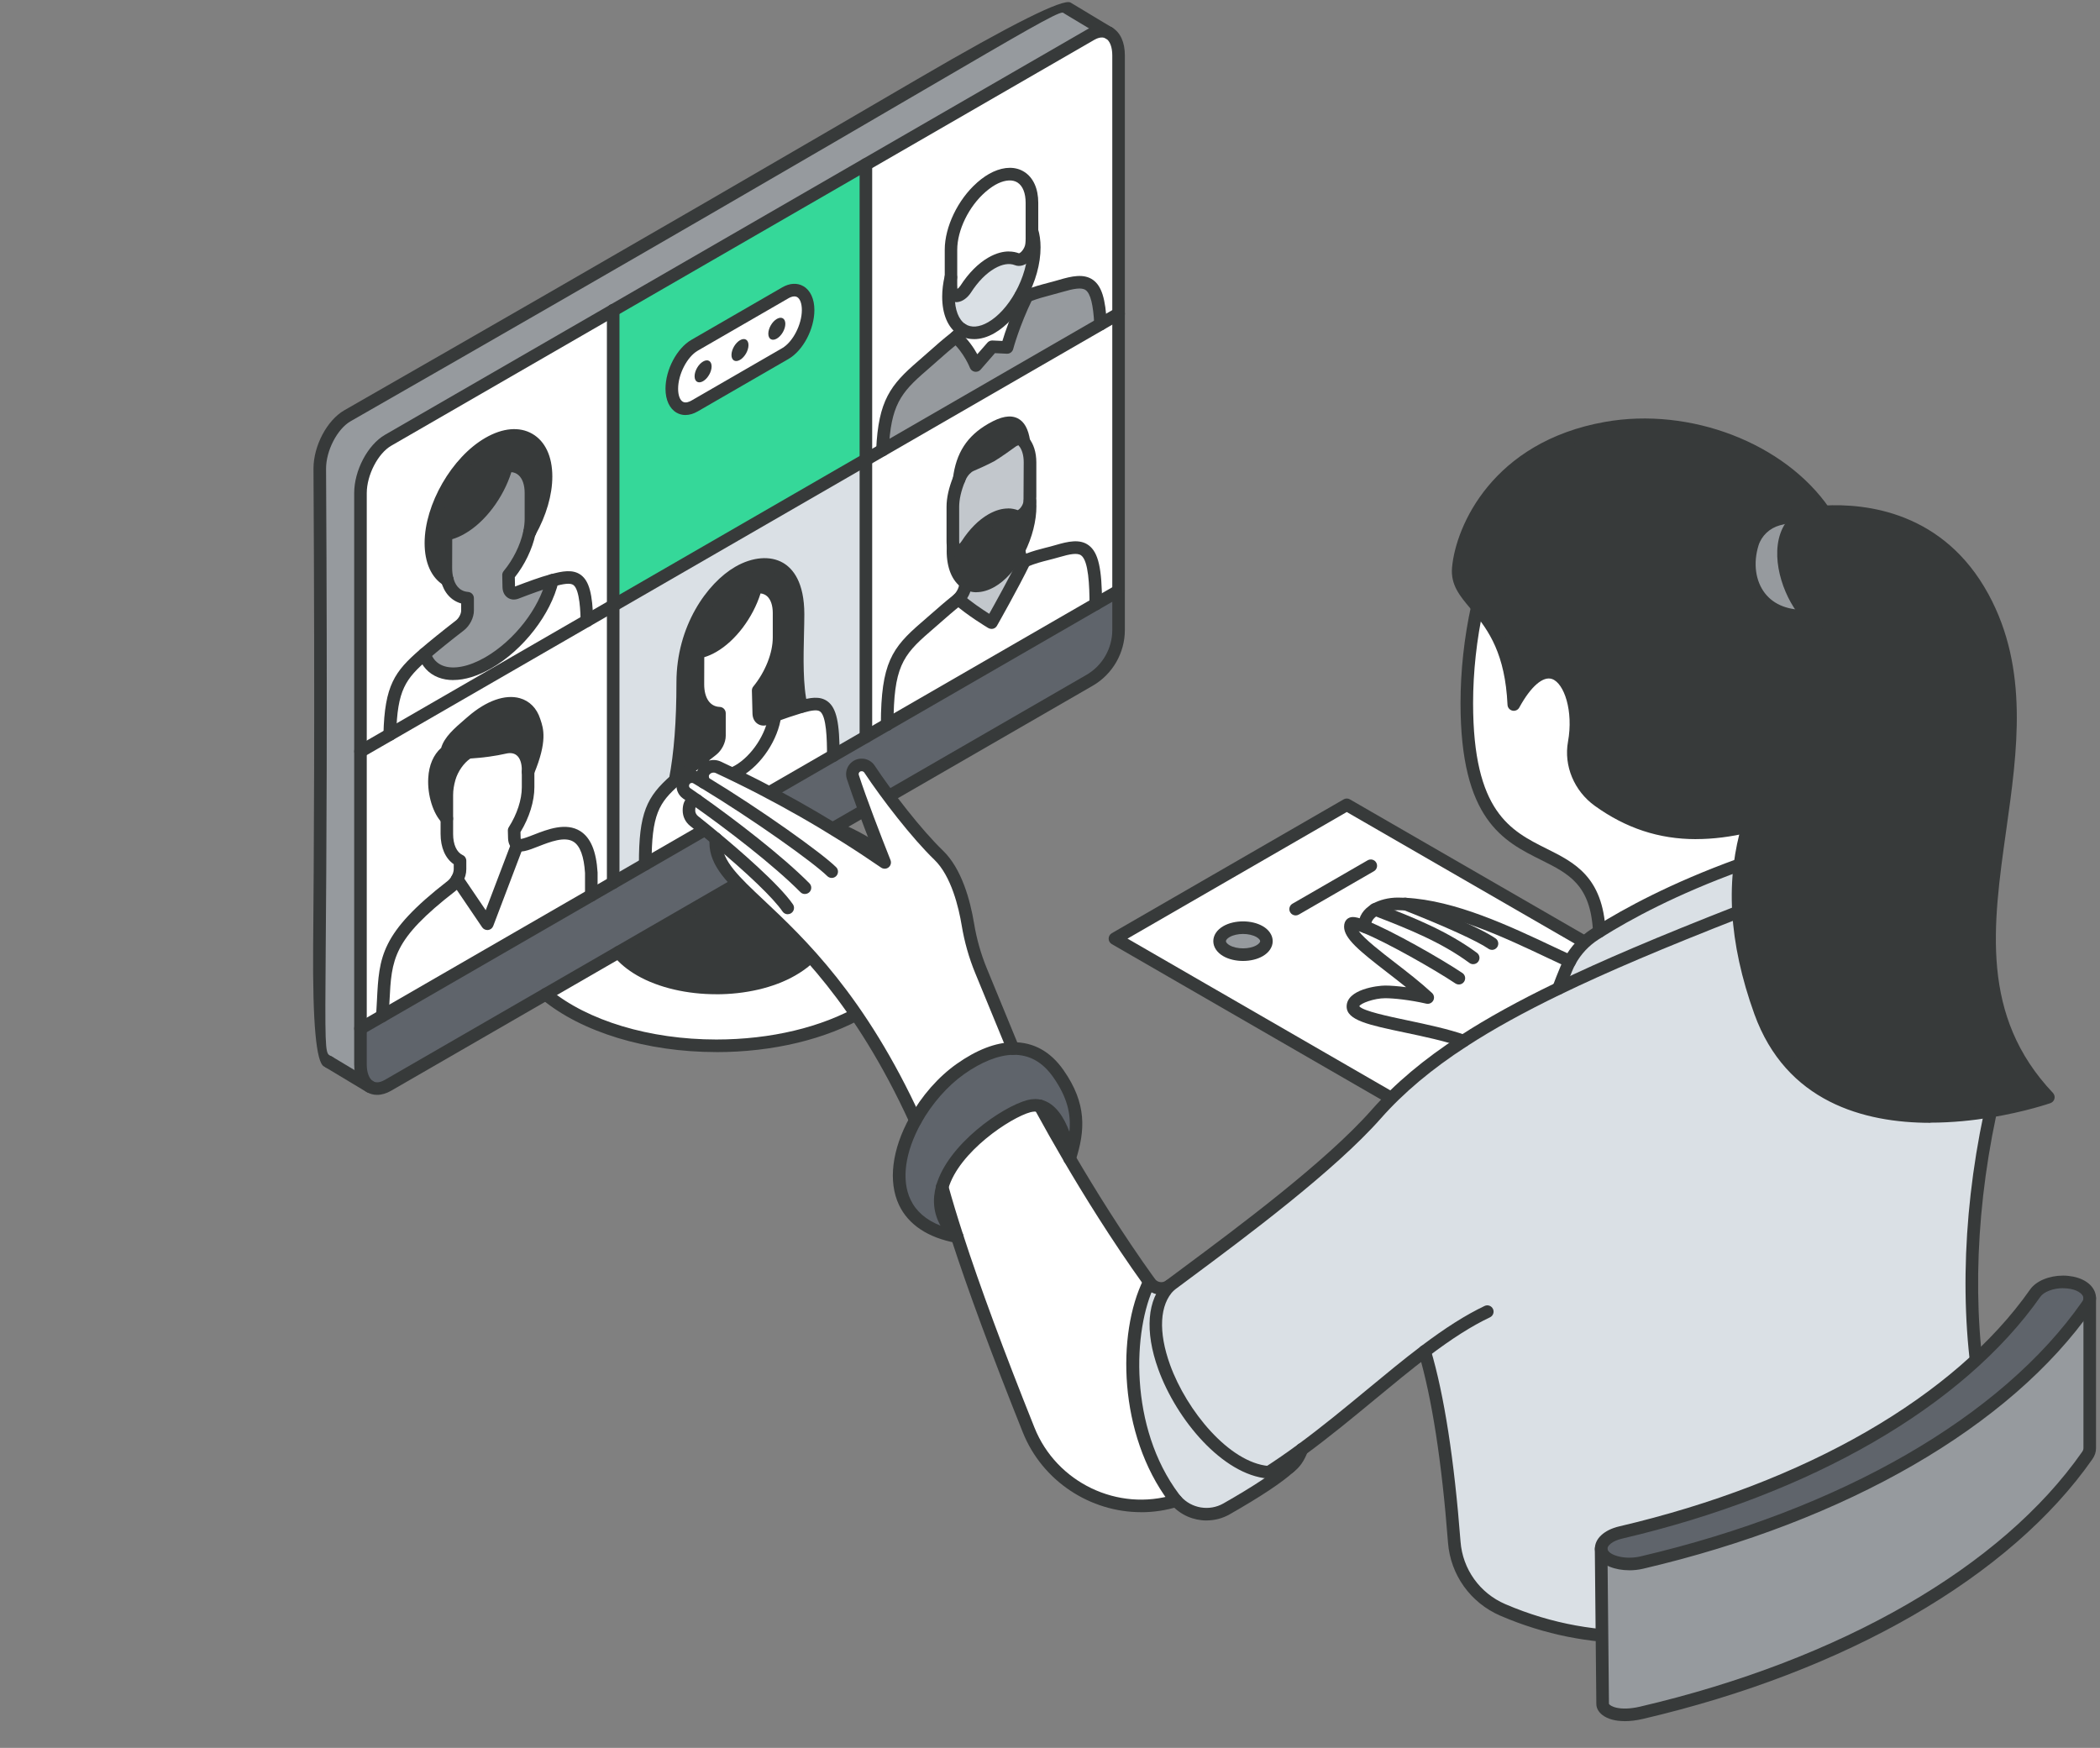 <svg width="501" height="417" viewBox="0 0 501 417" fill="none" xmlns="http://www.w3.org/2000/svg">
<rect x="0" y="0" width="501" height="417" fill="#808080" stroke="none"/>
<g clip-path="url(#clip0_646_18991)">
<path d="M191.179 168.582C196.839 166.972 198.839 167.712 198.799 180.272L206.579 175.782V109.662L146.289 144.472V210.592L153.959 206.162C153.919 194.022 155.799 190.792 161.079 186.112C162.639 178.012 162.869 168.972 162.869 162.832C162.869 149.662 170.159 140.012 176.159 136.542C182.159 133.082 190.359 133.422 190.359 146.592C190.359 152.672 189.619 162.352 191.159 168.592L191.179 168.582Z" fill="#DAE0E5"/>
<path d="M198.799 180.261C183.819 188.921 86.559 245.061 86.009 245.391V253.931C86.009 256.501 86.859 258.411 88.259 259.241C89.409 259.921 90.909 259.891 92.599 258.921L259.969 162.301C264.229 159.831 266.869 155.271 266.869 150.321V140.971L198.799 180.261Z" fill="#5F646B"/>
<path d="M121.329 137.182C123.729 134.302 125.539 130.652 126.309 127.132C126.329 127.062 126.349 126.982 126.359 126.892C126.569 125.832 126.689 124.772 126.689 123.752V117.622C126.689 113.162 124.289 110.732 120.879 111.172C119.309 117.122 115.129 123.162 110.209 125.992C108.929 126.752 107.679 127.212 106.519 127.422C106.429 128.072 106.379 128.712 106.379 129.342V135.472C106.379 136.492 106.489 137.412 106.699 138.232C107.409 140.942 109.179 142.522 111.559 142.702V145.662C111.559 146.892 110.789 148.382 109.739 149.192C107.039 151.282 103.959 153.722 101.369 155.962C101.339 155.982 101.309 156.022 101.279 156.042C102.979 161.292 109.169 162.362 116.529 158.102C123.899 153.842 130.089 145.652 131.789 138.422C131.759 138.422 131.719 138.442 131.689 138.442C129.049 139.162 125.949 140.332 123.209 141.382C122.189 141.772 121.419 141.202 121.389 140.022L121.329 137.172V137.182Z" fill="#969A9E"/>
<path d="M78.529 253.421L88.249 259.251C86.849 258.411 86.009 256.501 86.009 253.931V117.651C86.009 112.791 88.959 107.151 92.599 105.051L260.269 8.231C261.869 7.301 263.349 7.211 264.489 7.831L254.879 2.061C251.339 -0.039 258.579 -1.399 82.869 99.201C79.229 101.301 76.279 106.951 76.279 111.801C77.129 259.801 74.259 250.881 78.519 253.411L78.529 253.421Z" fill="#969A9E"/>
<path d="M85.999 179.27V245.39C86.549 245.07 90.529 242.77 91.209 242.38C92.049 229.72 90.469 224.77 107.659 211.45C108.209 211.02 108.699 210.43 109.059 209.78C109.489 209.01 109.729 208.16 109.729 207.4V205.37C107.779 204.44 106.589 202.18 106.589 198.97V195.32C103.629 192.43 101.789 183 106.589 179.29C107.089 176.74 109.679 174.68 112.669 172.08C119.519 166.14 125.729 166.64 127.429 171.96C128.019 173.79 129.199 176.39 125.969 184.13C125.969 185.19 125.969 186.4 125.969 187.83C125.969 191.14 124.699 194.9 122.639 198.14L122.689 199.98C122.709 200.74 122.979 201.27 123.429 201.52C126.269 203.15 139.979 190.81 141.049 208.19V213.62C142.769 212.62 144.519 211.62 146.279 210.6V144.48L85.989 179.29L85.999 179.27Z" fill="white"/>
<path d="M106.629 138.341C104.269 136.861 102.799 133.831 102.799 129.561C102.799 120.801 108.949 110.141 116.529 105.761C124.119 101.371 130.269 104.921 130.269 113.691C130.269 117.951 128.799 122.671 126.439 126.891C126.399 126.961 126.359 127.041 126.309 127.121C125.559 130.651 123.739 134.291 121.329 137.171L121.389 140.021C121.419 141.211 122.189 141.771 123.209 141.381C125.949 140.331 129.049 139.161 131.689 138.441C131.719 138.441 131.759 138.421 131.789 138.421C137.559 136.861 139.789 137.161 140.039 148.061L146.289 144.451V74.022L92.589 105.021C88.949 107.121 85.999 112.761 85.999 117.621V179.251L93.029 175.201C93.279 164.011 95.539 160.991 101.279 156.031C101.299 156.011 101.339 155.971 101.369 155.951C103.959 153.721 107.039 151.271 109.739 149.181C110.789 148.371 111.559 146.871 111.559 145.651V142.691C109.179 142.511 107.409 140.941 106.699 138.221C106.679 138.251 106.649 138.291 106.619 138.331L106.629 138.341Z" fill="white"/>
<path d="M107.659 211.44C90.469 224.77 92.059 229.71 91.209 242.37L141.049 213.6V208.17C139.979 190.79 126.259 203.15 123.429 201.5L116.259 220.37L109.059 209.76C108.689 210.41 108.209 211 107.659 211.43V211.44Z" fill="white"/>
<path d="M93.029 175.22L140.049 148.07C139.799 137.17 137.539 136.76 131.799 138.43C130.099 145.66 123.909 153.85 116.539 158.11C109.169 162.37 102.989 161.3 101.289 156.05C95.549 161.01 93.289 164.03 93.039 175.22H93.029Z" fill="white"/>
<path d="M102.799 129.561C102.799 133.831 104.259 136.861 106.629 138.341C106.659 138.311 106.689 138.271 106.709 138.231C106.499 137.411 106.389 136.491 106.389 135.471V129.341C106.389 128.711 106.439 128.071 106.529 127.421C107.689 127.211 108.929 126.751 110.219 125.991C115.139 123.161 119.319 117.121 120.889 111.171C124.289 110.731 126.699 113.161 126.699 117.621V123.751C126.699 124.771 126.579 125.831 126.369 126.891C126.399 126.891 126.419 126.891 126.449 126.891C128.819 122.671 130.279 117.961 130.279 113.691C130.279 104.921 124.129 101.371 116.539 105.761C108.949 110.141 102.809 120.791 102.809 129.561H102.799Z" fill="#373A3A"/>
<path d="M106.599 179.271C101.799 182.981 103.639 192.411 106.599 195.301V189.681C106.599 188.371 106.809 187.011 107.209 185.641C107.949 183.081 109.739 180.661 111.729 179.481C114.909 179.291 117.809 178.901 120.419 178.311C123.719 177.551 125.989 179.721 125.989 183.691V184.101C129.219 176.351 128.039 173.751 127.449 171.931C125.739 166.611 119.539 166.111 112.689 172.051C109.689 174.651 107.109 176.711 106.609 179.261L106.599 179.271Z" fill="#373A3A"/>
<path d="M106.599 195.301V198.951C106.599 202.161 107.79 204.421 109.74 205.351V207.381C109.74 208.141 109.489 208.991 109.069 209.761L116.27 220.371L123.44 201.501C122.99 201.251 122.729 200.711 122.699 199.961L122.65 198.121C124.71 194.871 125.979 191.111 125.979 187.811C125.979 186.381 125.979 183.831 125.979 183.691C125.979 179.711 123.709 177.551 120.409 178.311C117.799 178.901 114.9 179.291 111.72 179.481C109.74 180.671 107.939 183.091 107.199 185.641C106.799 187.001 106.59 188.371 106.59 189.681V195.301H106.599Z" fill="white"/>
<path d="M126.309 127.121C126.359 127.051 126.399 126.971 126.439 126.891C126.409 126.891 126.389 126.891 126.359 126.891C126.359 126.971 126.329 127.051 126.309 127.131V127.121Z" fill="white"/>
<path d="M146.289 74.04V144.46L206.579 109.65V39.23L146.289 74.04Z" fill="#35D899"/>
<path d="M147.61 227.161L130.19 237.211C140.7 245.931 156.86 249.511 170.89 249.511C183.55 249.511 196.22 246.721 205.89 241.141C225.23 229.981 225.23 211.891 205.89 200.731C203.76 199.501 201.49 198.401 199.1 197.441L188.57 203.511L194.97 215.701C194.99 215.981 201.06 224.451 189.03 231.411C179.04 237.171 162.83 237.221 152.75 231.411C150.57 230.131 148.85 228.701 147.62 227.161H147.61Z" fill="white"/>
<path d="M147.609 227.162C148.839 228.692 150.559 230.132 152.739 231.412C162.819 237.222 179.029 237.172 189.019 231.412C201.059 224.452 194.979 215.982 194.959 215.702L188.559 203.512L147.599 227.162H147.609Z" fill="#373A3A"/>
<path d="M161.079 186.102C155.789 190.782 153.919 194.012 153.959 206.152L198.799 180.262C198.839 167.702 196.839 166.962 191.179 168.572C191.069 168.602 190.949 168.642 190.819 168.682C188.999 169.252 186.899 169.932 184.879 170.672C184.229 175.692 180.579 181.342 176.169 183.892C171.789 186.422 168.149 185.012 167.469 180.812C165.579 182.302 163.629 183.872 161.929 185.352C161.639 185.612 161.349 185.852 161.079 186.102Z" fill="white"/>
<path d="M161.079 186.101C161.359 185.861 161.639 185.611 161.929 185.351C163.619 183.871 165.579 182.301 167.469 180.811C168.299 180.151 169.119 179.511 169.909 178.901C170.899 178.131 171.639 176.711 171.639 175.541V170.161L171.869 170.141C171.789 170.141 171.719 170.141 171.639 170.141C168.569 170.031 166.499 167.511 166.499 163.241V157.401C166.499 156.801 166.539 156.191 166.629 155.571C167.729 155.371 168.909 154.921 170.149 154.211C174.839 151.511 178.819 145.761 180.319 140.091C183.559 139.671 185.859 141.981 185.859 146.231V152.081C185.859 156.281 183.839 161.101 180.879 164.721L181.019 170.191C181.049 171.311 181.769 171.851 182.749 171.481C183.439 171.221 184.159 170.951 184.889 170.681C186.899 169.931 188.999 169.261 190.829 168.691C190.949 168.651 191.069 168.621 191.189 168.581C189.649 162.331 190.389 152.661 190.389 146.581C190.389 133.421 182.189 133.071 176.189 136.531C170.189 140.001 162.899 149.651 162.899 162.821C162.899 168.971 162.659 178.011 161.109 186.101H161.079Z" fill="#373A3A"/>
<path d="M166.499 163.242V157.402C166.499 156.802 166.539 156.192 166.629 155.572C167.729 155.372 168.909 154.922 170.149 154.212C174.839 151.512 178.819 145.762 180.319 140.092C183.559 139.672 185.859 141.982 185.859 146.232V152.082C185.859 156.282 183.839 161.102 180.879 164.722L181.019 170.192C181.049 171.312 181.779 171.862 182.749 171.482C183.439 171.222 184.159 170.952 184.889 170.682C184.239 175.702 180.589 181.352 176.179 183.902C171.799 186.432 168.159 185.022 167.479 180.822C168.309 180.162 169.129 179.522 169.919 178.912C170.909 178.142 171.649 176.722 171.649 175.552V170.172L171.879 170.152C171.799 170.152 171.729 170.152 171.649 170.152C168.579 170.042 166.509 167.522 166.509 163.252L166.499 163.242Z" fill="white"/>
<path d="M206.579 175.772C208.289 174.782 209.979 173.802 211.669 172.832C211.689 158.742 214.099 155.432 220.789 149.662C223.619 147.222 225.449 145.522 228.349 143.192C228.449 143.112 228.549 143.032 228.649 142.932C229.719 141.902 230.469 140.252 230.309 138.962C228.479 137.702 227.339 135.062 227.339 131.382C227.339 130.962 227.359 130.542 227.389 130.112C227.359 129.792 227.339 129.442 227.339 129.092V120.932C227.339 118.832 227.879 116.522 228.829 114.302C229.499 108.982 231.579 105.242 236.549 102.372C241.519 99.502 243.609 100.832 244.269 105.382C245.219 106.502 245.759 108.192 245.759 110.292C245.759 110.292 245.739 119.152 245.709 119.522C245.739 119.912 245.759 120.322 245.759 120.742C245.759 124.212 244.739 127.942 243.089 131.182C243.539 133.802 243.989 133.952 244.439 133.832C244.499 133.812 244.559 133.792 244.619 133.762C247.579 132.562 249.439 132.302 252.299 131.462C258.989 129.502 261.399 130.042 261.429 144.112L266.869 140.972V74.852L206.579 109.652V175.772Z" fill="white"/>
<path d="M206.579 39.23V109.65L210.539 107.37C211.039 96.07 213.719 92.71 220.029 87.29C222.989 84.73 224.879 82.91 227.959 80.49C227.999 80.46 228.039 80.43 228.079 80.39C228.649 79.92 229.139 79.27 229.489 78.57C227.539 77.28 226.329 74.57 226.329 70.81C226.329 69.29 226.529 67.72 226.889 66.16V59.57C226.889 54.51 229.869 48.38 234.119 44.68V44.66C235.239 43.69 236.389 42.9 237.529 42.37C242.539 40.04 246.209 42.75 246.209 48.37V55.01C246.569 56.16 246.769 57.5 246.769 59.01C246.769 62.82 245.539 66.96 243.549 70.51C243.919 70.79 244.429 70.84 245.009 70.62C248.129 69.42 250.059 69.09 253.069 68.21C259.369 66.37 262.039 66.63 262.559 77.35L266.869 74.86V13.21C266.869 10.57 265.999 8.72 264.619 7.9C264.579 7.88 264.529 7.86 264.499 7.84C263.349 7.22 261.879 7.3 260.279 8.24L206.589 39.24L206.579 39.23Z" fill="white"/>
<path d="M210.529 107.37L262.549 77.341C262.039 66.63 259.369 66.361 253.059 68.201C250.059 69.081 248.129 69.421 244.999 70.611C241.759 77.221 240.269 82.88 240.269 82.88L236.529 80.831L232.799 87.191C232.799 87.191 231.309 83.251 228.059 80.38C228.019 80.421 227.979 80.451 227.939 80.481C224.859 82.9 222.969 84.721 220.009 87.281C213.709 92.71 211.029 96.07 210.519 107.36L210.529 107.37Z" fill="#969A9E"/>
<path d="M220.789 149.661C214.099 155.431 211.689 158.741 211.669 172.831L261.419 144.111C261.389 130.041 258.979 129.511 252.289 131.461C249.429 132.301 247.569 132.561 244.609 133.761C244.549 133.781 244.499 133.811 244.429 133.831C241.479 139.861 236.539 148.541 236.539 148.541C236.539 148.541 231.579 145.571 228.649 142.921C228.549 143.021 228.449 143.101 228.349 143.181C225.449 145.511 223.619 147.221 220.789 149.651V149.661Z" fill="white"/>
<path d="M226.88 66.162C226.52 67.722 226.32 69.292 226.32 70.812C226.32 74.572 227.53 77.272 229.48 78.572C231.31 79.792 233.8 79.762 236.54 78.172C239.25 76.602 241.72 73.812 243.55 70.512C245.53 66.962 246.77 62.822 246.77 59.012C246.77 57.502 246.57 56.162 246.21 55.012V56.932C246.21 57.382 246.18 57.832 246.14 58.292C246.05 59.232 245.54 60.292 244.82 61.032C244.11 61.772 243.28 62.082 242.69 61.852C240.98 61.162 238.86 61.412 236.55 62.742C234.25 64.072 232.13 66.282 230.43 68.932C229.83 69.852 229.02 70.482 228.29 70.572C227.57 70.662 227.06 70.202 226.97 69.372C226.92 68.952 226.9 68.502 226.9 68.042V66.162H226.88Z" fill="#DAE0E5"/>
<path d="M226.879 66.162V68.041C226.879 68.501 226.899 68.951 226.949 69.371C227.049 70.201 227.549 70.671 228.269 70.572C228.989 70.481 229.799 69.852 230.409 68.931C232.119 66.281 234.239 64.072 236.529 62.742C238.839 61.422 240.959 61.172 242.669 61.852C243.259 62.081 244.079 61.772 244.799 61.032C245.519 60.282 246.029 59.231 246.119 58.291C246.169 57.831 246.189 57.371 246.189 56.931V48.371C246.189 42.752 242.519 40.041 237.509 42.371C236.369 42.901 235.219 43.691 234.109 44.661V44.681C229.849 48.382 226.869 54.522 226.869 59.572V66.162H226.879Z" fill="white"/>
<path d="M227.34 120.931V129.091C227.34 129.441 227.35 129.781 227.39 130.111C227.39 130.151 227.39 130.181 227.4 130.221C227.46 130.851 227.74 131.331 228.22 131.451C228.98 131.641 230.01 131.001 230.71 129.921C232.34 127.391 234.36 125.271 236.56 124.021C238.74 122.761 240.75 122.531 242.37 123.161C242.7 123.291 243.11 123.281 243.55 123.051C244.68 122.471 245.57 121.021 245.7 119.771C245.7 119.691 245.72 119.611 245.72 119.531C245.75 119.161 245.77 118.821 245.77 118.471V110.311C245.77 108.211 245.21 106.541 244.28 105.401C244.21 105.321 244.14 105.231 244.06 105.161C243.47 104.531 242.44 104.641 241.41 105.381C238.22 107.711 236.56 108.711 236.56 108.711C236.56 108.711 234.9 109.621 231.7 110.991C230.68 111.421 229.67 112.511 229.06 113.811C228.98 113.981 228.91 114.141 228.84 114.311C227.94 116.551 227.35 118.831 227.35 120.941L227.34 120.931Z" fill="#C2C7CC"/>
<path d="M227.379 130.111C227.359 130.541 227.329 130.951 227.329 131.381C227.329 135.061 228.479 137.701 230.299 138.961C231.939 140.091 234.129 140.091 236.539 138.711C238.879 137.361 240.999 134.911 242.639 132.021C242.789 131.751 242.939 131.471 243.079 131.191C244.699 127.941 245.749 124.221 245.749 120.751C245.749 120.331 245.729 119.921 245.699 119.531C245.699 119.601 245.679 119.681 245.679 119.771C245.549 121.021 244.659 122.471 243.529 123.051C243.089 123.281 242.689 123.291 242.349 123.161C240.729 122.531 238.719 122.761 236.539 124.021C234.349 125.281 232.319 127.391 230.689 129.921C229.989 131.001 228.969 131.651 228.199 131.451C227.719 131.331 227.439 130.851 227.379 130.221C227.379 130.191 227.369 130.151 227.369 130.111H227.379Z" fill="#373A3A"/>
<path d="M228.069 80.392C231.319 83.262 232.809 87.202 232.809 87.202L236.719 82.722L240.269 82.892C240.269 82.892 241.759 77.232 244.999 70.622C244.419 70.852 243.899 70.792 243.539 70.512C241.709 73.812 239.239 76.602 236.529 78.172C233.789 79.752 231.299 79.792 229.469 78.572C229.109 79.272 228.629 79.922 228.059 80.392H228.069Z" fill="white"/>
<path d="M228.83 114.311C228.89 114.141 228.97 113.981 229.05 113.811C229.66 112.511 230.67 111.421 231.69 110.991C234.89 109.621 236.55 108.711 236.55 108.711C236.55 108.711 238.21 107.711 241.4 105.381C242.42 104.641 243.45 104.541 244.05 105.161C244.13 105.231 244.2 105.321 244.27 105.401C243.6 100.841 241.52 99.511 236.55 102.381C231.58 105.251 229.5 108.991 228.83 114.311Z" fill="#373A3A"/>
<path d="M230.309 138.961C230.469 140.251 229.739 141.921 228.649 142.931C231.579 145.581 236.539 148.551 236.539 148.551C236.539 148.551 241.479 139.871 244.429 133.841C243.979 133.961 243.539 133.811 243.079 131.191C242.939 131.471 242.789 131.751 242.639 132.021C240.999 134.921 238.879 137.361 236.539 138.711C234.129 140.091 231.939 140.091 230.299 138.961H230.309Z" fill="#C2C7CC"/>
<path d="M89.969 261.21C91.049 261.21 92.189 260.88 93.339 260.21L260.709 163.59C265.429 160.86 268.359 155.77 268.359 150.31V13.21C268.359 10.1 267.299 7.75 265.379 6.61C264.669 6.19 263.749 6.42 263.319 7.13C262.899 7.84 263.129 8.76 263.839 9.19C264.789 9.75 265.359 11.26 265.359 13.21V150.32C265.359 154.71 262.999 158.8 259.209 161L91.839 257.62C91.059 258.07 89.929 258.5 89.019 257.96C88.069 257.39 87.499 255.89 87.499 253.94V117.65C87.499 113.35 90.169 108.17 93.339 106.34L147.039 75.34C147.759 74.93 147.999 74.01 147.589 73.29C147.179 72.57 146.259 72.33 145.539 72.74L91.839 103.74C87.729 106.12 84.499 112.23 84.499 117.64V253.93C84.499 256.99 85.589 259.4 87.479 260.53C88.239 260.98 89.079 261.21 89.969 261.21Z" fill="#373A3A"/>
<path d="M146.29 75.541C146.54 75.541 146.8 75.481 147.04 75.341L261.02 9.531C261.64 9.171 262.82 8.641 263.78 9.151C264.51 9.541 265.42 9.271 265.81 8.541C266.2 7.811 265.93 6.901 265.2 6.511C263.54 5.611 261.51 5.761 259.51 6.931L145.54 72.731C144.82 73.141 144.58 74.061 144.99 74.781C145.27 75.261 145.77 75.531 146.29 75.531V75.541Z" fill="#373A3A"/>
<path d="M86.009 246.892C86.269 246.892 86.529 246.822 86.769 246.682C87.539 246.232 211.239 174.812 212.419 174.132C213.139 173.722 213.379 172.802 212.969 172.082C212.559 171.362 211.639 171.122 210.919 171.532C209.719 172.222 85.789 243.772 85.239 244.092C84.529 244.512 84.289 245.432 84.709 246.142C84.989 246.622 85.489 246.882 85.999 246.882L86.009 246.892Z" fill="#373A3A"/>
<path d="M211.67 174.33C211.92 174.33 212.18 174.27 212.42 174.13L267.61 142.27C268.33 141.86 268.57 140.94 268.16 140.22C267.75 139.5 266.83 139.26 266.11 139.67L210.92 171.53C210.2 171.94 209.96 172.86 210.37 173.58C210.65 174.06 211.15 174.33 211.67 174.33Z" fill="#373A3A"/>
<path d="M78.529 254.921C79.039 254.921 79.539 254.661 79.819 254.191C80.239 253.481 80.009 252.561 79.299 252.141C79.059 252.001 78.839 251.891 78.639 251.781C77.539 251.221 77.529 249.071 77.709 225.931C77.869 205.791 78.139 172.081 77.789 111.801C77.789 107.511 80.459 102.341 83.629 100.511C155.259 59.501 196.059 35.681 220.439 21.451C243.899 7.761 252.039 3.001 253.499 3.001C253.519 3.001 253.539 3.001 253.559 3.001C253.589 3.011 253.709 3.091 253.809 3.151C253.909 3.211 254.009 3.281 254.119 3.351L263.679 9.091C263.829 9.191 263.969 9.251 264.069 9.291C264.839 9.591 265.709 9.201 266.009 8.431C266.289 7.691 265.959 6.871 265.249 6.531L255.419 0.621C253.739 -0.452 241.572 5.621 218.919 18.841C194.549 33.071 153.749 56.881 82.129 97.891C78.009 100.271 74.789 106.371 74.789 111.791C75.139 172.051 74.869 205.751 74.709 225.881C74.569 243.974 75.429 253.491 77.289 254.431C77.439 254.501 77.589 254.581 77.769 254.681C78.009 254.821 78.279 254.891 78.539 254.891L78.529 254.921Z" fill="#373A3A"/>
<path d="M88.239 260.75C88.749 260.75 89.249 260.49 89.529 260.02C89.959 259.31 89.729 258.39 89.019 257.96L79.299 252.13C78.589 251.7 77.669 251.94 77.239 252.65C76.809 253.36 77.049 254.28 77.759 254.71L87.479 260.54C87.719 260.69 87.989 260.75 88.249 260.75H88.239Z" fill="#373A3A"/>
<path d="M170.88 237.212C177.72 237.212 184.56 235.712 189.76 232.712C200.85 226.302 198.09 218.352 196.39 215.222L196.34 215.132C196.34 215.132 196.3 215.042 196.28 215.002L189.88 202.812C189.5 202.082 188.59 201.792 187.85 202.182C187.12 202.562 186.83 203.472 187.22 204.212C187.22 204.212 193.69 216.542 193.75 216.662C196.53 221.772 194.63 226.422 188.25 230.112C178.67 235.642 163.06 235.642 153.47 230.112C151.49 228.952 149.9 227.652 148.76 226.222C148.24 225.572 147.3 225.472 146.65 225.992C146 226.512 145.9 227.452 146.42 228.102C147.79 229.812 149.66 231.362 151.97 232.702C157.18 235.702 164.03 237.202 170.87 237.202L170.88 237.212Z" fill="#373A3A"/>
<path d="M170.88 251.011C184.37 251.011 197.06 247.961 206.63 242.431C216.46 236.751 221.88 229.121 221.88 220.931C221.88 212.741 216.46 205.101 206.63 199.421C204.48 198.171 202.13 197.031 199.65 196.041C198.88 195.731 198.01 196.101 197.7 196.871C197.39 197.641 197.76 198.511 198.53 198.821C200.87 199.761 203.09 200.831 205.13 202.011C214 207.131 218.89 213.841 218.89 220.921C218.89 227.991 214.01 234.711 205.14 239.831C196.02 245.101 183.86 248.001 170.89 248.001C155.02 248.001 140.17 243.531 131.15 236.051C130.51 235.521 129.57 235.611 129.04 236.251C128.51 236.891 128.6 237.831 129.24 238.361C138.78 246.281 154.35 251.001 170.89 251.001L170.88 251.011Z" fill="#373A3A"/>
<path d="M86.01 180.771C86.26 180.771 86.519 180.711 86.76 180.571L267.619 76.151C268.339 75.741 268.579 74.821 268.169 74.101C267.759 73.381 266.839 73.141 266.119 73.551L85.26 177.971C84.54 178.381 84.299 179.301 84.71 180.021C84.99 180.501 85.49 180.771 86.01 180.771Z" fill="#373A3A"/>
<path d="M206.579 177.27C207.409 177.27 208.079 176.6 208.079 175.77V39.23C208.079 38.401 207.409 37.73 206.579 37.73C205.749 37.73 205.079 38.401 205.079 39.23V175.77C205.079 176.6 205.749 177.27 206.579 177.27Z" fill="#373A3A"/>
<path d="M146.289 212.081C147.119 212.081 147.789 211.411 147.789 210.581V74.041C147.789 73.211 147.119 72.541 146.289 72.541C145.459 72.541 144.789 73.211 144.789 74.041V210.591C144.789 211.421 145.459 212.091 146.289 212.091V212.081Z" fill="#373A3A"/>
<path d="M153.96 207.652C154.79 207.652 155.46 206.972 155.46 206.152C155.42 194.242 157.24 191.502 162.08 187.232L162.93 186.492C164.61 185.022 166.56 183.462 168.41 182.002C169.23 181.352 170.05 180.712 170.83 180.102C172.19 179.042 173.14 177.172 173.14 175.552V170.152C173.14 169.342 172.5 168.682 171.7 168.652C169.39 168.572 168 166.542 168 163.252C168 163.252 168 157.002 168.02 156.792C168.97 156.512 169.93 156.082 170.9 155.522C175.48 152.882 179.62 147.372 181.45 141.572C182.05 141.642 182.56 141.862 182.99 142.232C183.87 143.002 184.36 144.432 184.36 146.242V152.092C184.36 155.802 182.58 160.282 179.72 163.782C179.49 164.062 179.37 164.412 179.38 164.772L179.52 170.242C179.55 171.312 179.98 172.182 180.74 172.682C181.46 173.162 182.37 173.242 183.28 172.892C183.97 172.632 184.69 172.362 185.41 172.092C187.33 171.382 189.36 170.722 191.27 170.132L191.51 170.062C193.88 169.382 195.06 169.302 195.66 169.762C197.16 170.892 197.31 176.312 197.3 180.282C197.3 181.112 197.97 181.782 198.8 181.782C199.63 181.782 200.3 181.112 200.3 180.282C200.33 172.442 199.56 168.942 197.47 167.362C195.59 165.942 193.13 166.472 190.77 167.152L190.38 167.272C188.43 167.882 186.35 168.552 184.36 169.292C183.73 169.522 183.11 169.762 182.5 169.982L182.38 165.242C185.45 161.292 187.35 156.312 187.35 152.092V146.242C187.35 143.522 186.53 141.352 184.96 139.982C183.66 138.842 181.99 138.372 180.11 138.612C179.51 138.692 179.01 139.132 178.85 139.722C177.41 145.192 173.6 150.502 169.38 152.932C168.32 153.542 167.3 153.942 166.34 154.122C165.71 154.242 165.22 154.742 165.13 155.382C165.03 156.052 164.98 156.732 164.98 157.422V163.262C164.98 167.592 166.95 170.662 170.12 171.462V175.572C170.12 176.272 169.59 177.262 168.97 177.752C168.18 178.362 167.36 179.012 166.52 179.672C164.64 181.162 162.66 182.742 160.92 184.262L160.06 185.012C154.3 190.102 152.39 193.882 152.43 206.192C152.43 207.022 153.11 207.692 153.93 207.692L153.96 207.652Z" fill="#373A3A"/>
<path d="M161.08 187.601C161.79 187.601 162.41 187.101 162.55 186.381C163.78 180.011 164.37 172.311 164.37 162.811C164.37 150.621 170.87 141.311 176.92 137.821C180.05 136.011 183.18 135.661 185.29 136.881C187.64 138.241 188.88 141.591 188.88 146.571C188.88 147.951 188.84 149.511 188.8 151.181C188.66 156.851 188.49 163.921 189.73 168.931C189.93 169.731 190.74 170.231 191.55 170.031C192.35 169.831 192.84 169.021 192.65 168.211C191.51 163.591 191.68 156.751 191.81 151.251C191.85 149.561 191.89 147.971 191.89 146.561C191.89 138.831 189.12 135.611 186.8 134.271C183.76 132.511 179.51 132.861 175.43 135.211C168.66 139.121 161.38 149.421 161.38 162.801C161.38 172.101 160.8 179.621 159.61 185.801C159.45 186.611 159.99 187.401 160.8 187.561C160.9 187.581 160.99 187.591 161.09 187.591L161.08 187.601Z" fill="#373A3A"/>
<path d="M172.069 186.661C173.589 186.661 175.239 186.171 176.919 185.201C181.679 182.451 185.649 176.421 186.369 170.871C186.479 170.051 185.899 169.301 185.069 169.191C184.259 169.081 183.499 169.661 183.389 170.481C182.789 175.101 179.359 180.311 175.409 182.601C173.599 183.651 171.879 183.941 170.709 183.381C169.539 182.821 169.099 181.551 168.949 180.581C168.819 179.761 168.049 179.201 167.229 179.341C166.409 179.471 165.859 180.241 165.989 181.061C166.379 183.431 167.599 185.221 169.429 186.091C170.239 186.471 171.129 186.661 172.069 186.661Z" fill="#373A3A"/>
<path d="M93.029 176.721C93.839 176.721 94.509 176.071 94.529 175.251C94.769 164.591 96.729 161.961 102.259 157.181C102.289 157.161 102.309 157.131 102.339 157.111C102.339 157.111 102.299 157.141 102.269 157.171C102.299 157.151 102.319 157.131 102.349 157.111C104.549 155.221 107.339 152.961 110.659 150.401C112.079 149.301 113.059 147.361 113.059 145.681V142.721C113.059 141.931 112.459 141.281 111.669 141.221C109.439 141.051 108.519 139.311 108.149 137.871C107.969 137.161 107.869 136.361 107.869 135.491C107.869 135.491 107.869 128.891 107.889 128.641C108.909 128.341 109.929 127.891 110.949 127.291C115.749 124.531 120.089 118.731 121.999 112.641C122.669 112.701 123.239 112.941 123.709 113.361C124.649 114.191 125.169 115.701 125.169 117.621V123.751C125.169 124.651 125.069 125.611 124.869 126.601C124.869 126.651 124.849 126.701 124.849 126.751L124.829 126.811C124.119 130.091 122.419 133.521 120.169 136.231C119.939 136.511 119.809 136.861 119.819 137.231L119.879 140.081C119.909 141.191 120.349 142.081 121.129 142.601C121.869 143.101 122.799 143.171 123.729 142.811C126.709 141.671 129.589 140.591 132.069 139.921C134.469 139.281 136.049 139.011 136.809 139.581C138.359 140.741 138.479 146.301 138.529 148.131C138.549 148.961 139.249 149.631 140.059 149.591C140.889 149.571 141.539 148.881 141.519 148.061C141.369 141.691 140.549 138.641 138.599 137.181C136.669 135.741 134.079 136.271 131.379 137.011L131.669 138.481L131.279 137.031C128.729 137.721 125.849 138.801 122.869 139.931L122.819 137.721C125.189 134.731 126.979 131.021 127.749 127.461C127.779 127.351 127.799 127.251 127.809 127.151C128.039 125.991 128.149 124.851 128.149 123.761V117.631C128.149 114.791 127.289 112.541 125.669 111.111C124.329 109.931 122.589 109.441 120.649 109.691C120.039 109.771 119.549 110.201 119.389 110.801C117.869 116.551 113.869 122.141 109.419 124.701C108.319 125.351 107.249 125.771 106.209 125.951C105.569 126.071 105.079 126.581 104.989 127.221C104.889 127.951 104.839 128.671 104.839 129.351V135.481C104.839 136.601 104.969 137.661 105.209 138.621C105.929 141.421 107.649 143.301 110.019 143.971V145.681C110.019 146.451 109.459 147.501 108.779 148.031C105.429 150.621 102.599 152.911 100.359 154.831C100.309 154.871 100.259 154.921 100.209 154.961C94.219 160.151 91.749 163.451 91.479 175.201C91.459 176.031 92.119 176.721 92.949 176.731H92.979L93.029 176.721Z" fill="#373A3A"/>
<path d="M106.75 139.92C107.3 139.92 107.83 139.62 108.09 139.1C108.45 138.38 108.18 137.51 107.48 137.12C107.46 137.1 107.41 137.08 107.41 137.08C105.39 135.84 104.29 133.18 104.29 129.57C104.29 121.3 110.11 111.2 117.27 107.07C120.46 105.23 123.38 104.89 125.49 106.1C127.6 107.32 128.76 110.02 128.76 113.7C128.76 117.38 127.47 121.96 125.12 126.16L125.04 126.3C124.62 127 124.82 127.93 125.51 128.36C126.2 128.8 127.09 128.63 127.55 127.95C127.61 127.86 127.67 127.76 127.72 127.67C130.34 122.98 131.77 118.04 131.77 113.7C131.77 108.9 130.07 105.28 127 103.5C123.92 101.72 119.94 102.07 115.78 104.47C107.79 109.08 101.3 120.34 101.3 129.56C101.3 134.25 102.91 137.82 105.84 139.62C105.9 139.66 105.99 139.72 106.08 139.76C106.3 139.87 106.53 139.92 106.76 139.92H106.75Z" fill="#373A3A"/>
<path d="M126.44 128.401C127.17 128.401 127.8 127.881 127.92 127.151C128.05 126.371 127.56 125.631 126.79 125.441C126.73 125.431 126.66 125.421 126.58 125.411C126.5 125.411 126.42 125.391 126.36 125.391C125.56 125.391 124.9 126.021 124.86 126.821C124.82 127.621 125.42 128.311 126.22 128.381H126.3C126.3 128.381 126.4 128.391 126.44 128.391V128.401Z" fill="#373A3A"/>
<path d="M108.15 162.24C110.9 162.24 114.04 161.28 117.28 159.4C124.86 155.03 131.42 146.54 133.25 138.77C133.44 137.96 132.94 137.16 132.13 136.97C131.33 136.78 130.52 137.28 130.33 138.09C128.68 145.12 122.69 152.82 115.78 156.81C111.88 159.06 108.19 159.79 105.66 158.82C104.21 158.26 103.22 157.18 102.7 155.59C102.45 154.8 101.6 154.37 100.81 154.62C100.02 154.87 99.59 155.72 99.84 156.51C100.63 158.97 102.27 160.73 104.57 161.62C105.66 162.04 106.85 162.25 108.13 162.25L108.15 162.24Z" fill="#373A3A"/>
<path d="M106.63 139.841C107.01 139.841 107.39 139.701 107.68 139.411C107.74 139.351 107.86 139.201 107.92 139.131C108.39 138.461 108.25 137.521 107.59 137.041C106.93 136.561 106.02 136.681 105.52 137.331C105.52 137.331 105.5 137.351 105.49 137.371C104.99 137.961 105.01 138.831 105.57 139.391C105.86 139.691 106.25 139.841 106.64 139.841H106.63Z" fill="#373A3A"/>
<path d="M91.219 243.88C91.999 243.88 92.659 243.27 92.719 242.48C92.799 241.21 92.869 240.01 92.919 238.87C93.429 228.8 93.659 224.2 108.589 212.63C109.299 212.08 109.919 211.35 110.389 210.5C110.949 209.5 111.249 208.4 111.249 207.39V205.36C111.249 204.78 110.919 204.25 110.389 204.01C108.939 203.32 108.099 201.48 108.099 198.97V189.7C108.099 188.55 108.289 187.33 108.649 186.08C109.239 184.04 110.649 182.03 112.209 180.97C115.319 180.77 118.189 180.37 120.749 179.79C121.779 179.55 122.619 179.69 123.239 180.18C124.049 180.82 124.489 182.08 124.489 183.71C124.489 183.71 124.489 186.73 124.489 187.83C124.489 190.78 123.359 194.24 121.389 197.34C121.229 197.59 121.149 197.89 121.159 198.18L121.209 200.01C121.249 201.29 121.779 202.29 122.699 202.81C124.119 203.63 126.029 202.88 128.449 201.93C131.239 200.84 134.719 199.48 136.839 200.83C138.409 201.83 139.319 204.33 139.569 208.27V213.6C139.569 214.43 140.239 215.1 141.069 215.1C141.899 215.1 142.569 214.43 142.569 213.6V208.17C142.259 203.06 140.909 199.87 138.459 198.3C135.059 196.13 130.609 197.86 127.369 199.13C126.289 199.55 124.859 200.11 124.239 200.15C124.229 200.09 124.219 200.01 124.209 199.9L124.169 198.52C126.279 195.05 127.489 191.17 127.489 187.8C127.489 186.71 127.489 183.68 127.489 183.68C127.489 181.11 126.639 179.03 125.109 177.8C123.779 176.74 121.989 176.39 120.089 176.83C117.579 177.4 114.739 177.78 111.649 177.96C111.409 177.97 111.169 178.05 110.969 178.17C108.649 179.56 106.619 182.32 105.779 185.2C105.339 186.72 105.109 188.22 105.109 189.65V198.92C105.109 202.2 106.239 204.79 108.249 206.18V207.35C108.249 207.84 108.069 208.45 107.759 209C107.489 209.49 107.129 209.92 106.749 210.21C90.739 222.63 90.449 228.33 89.929 238.67C89.869 239.79 89.809 240.97 89.729 242.23C89.669 243.06 90.299 243.77 91.129 243.83C91.159 243.83 91.199 243.83 91.229 243.83L91.219 243.88Z" fill="#373A3A"/>
<path d="M106.599 196.8C106.989 196.8 107.379 196.65 107.669 196.35C108.249 195.76 108.239 194.81 107.649 194.23C106.299 192.91 104.969 189.3 105.169 185.78C105.269 184.11 105.749 181.82 107.519 180.46C107.809 180.24 107.999 179.92 108.069 179.56C108.439 177.7 110.559 175.87 113.019 173.75L113.669 173.19C117.169 170.15 120.739 168.76 123.209 169.45C124.569 169.83 125.519 170.82 126.019 172.4L126.119 172.7C126.649 174.29 127.449 176.7 124.599 183.54C124.279 184.3 124.639 185.18 125.409 185.5C126.169 185.82 127.049 185.46 127.369 184.69C130.649 176.82 129.639 173.77 128.959 171.75L128.869 171.48C128.059 168.97 126.339 167.22 124.009 166.57C120.519 165.59 116.029 167.18 111.689 170.93L111.049 171.48C108.359 173.8 106.009 175.83 105.249 178.43C103.409 180.07 102.339 182.53 102.169 185.6C101.929 189.7 103.349 194.23 105.539 196.37C105.829 196.66 106.209 196.8 106.589 196.8H106.599Z" fill="#373A3A"/>
<path d="M116.27 221.882C116.33 221.882 116.39 221.882 116.44 221.882C117 221.812 117.47 221.452 117.67 220.922L124.84 202.042C125.13 201.262 124.74 200.402 123.97 200.102C123.2 199.812 122.33 200.202 122.03 200.972L115.88 217.152L110.3 208.922C109.83 208.232 108.9 208.052 108.22 208.522C107.53 208.982 107.36 209.922 107.82 210.602L115.02 221.222C115.3 221.632 115.77 221.882 116.26 221.882H116.27Z" fill="#373A3A"/>
<path d="M228.099 72.09C228.219 72.09 228.339 72.09 228.469 72.07C229.639 71.92 230.809 71.08 231.669 69.76C233.319 67.19 235.259 65.22 237.289 64.05C239.119 63 240.789 62.73 242.119 63.26C243.289 63.73 244.729 63.28 245.879 62.09C246.839 61.1 247.489 59.74 247.619 58.45C247.669 57.91 247.699 57.41 247.699 56.94V48.38C247.699 45 246.519 42.38 244.369 41.01C242.339 39.71 239.679 39.72 236.889 41.01C235.669 41.58 234.409 42.42 233.139 43.53C233.099 43.56 233.069 43.6 233.039 43.63C228.529 47.61 225.389 54.15 225.389 59.57V68.04C225.389 68.57 225.419 69.07 225.469 69.54C225.569 70.38 225.939 71.09 226.519 71.55C226.969 71.9 227.519 72.08 228.109 72.08L228.099 72.09ZM240.679 59.99C239.329 59.99 237.689 60.36 235.789 61.45C233.349 62.86 231.059 65.17 229.149 68.13C228.889 68.52 228.619 68.78 228.409 68.93C228.389 68.65 228.369 68.36 228.369 68.05V59.58C228.369 54.92 231.129 49.26 235.079 45.82C235.109 45.79 235.139 45.76 235.179 45.73C236.209 44.85 237.199 44.18 238.139 43.74C239.969 42.89 241.609 42.82 242.749 43.55C243.999 44.35 244.689 46.07 244.689 48.39V56.95C244.689 57.33 244.669 57.72 244.619 58.16C244.559 58.77 244.189 59.51 243.709 60.01C243.439 60.29 243.209 60.4 243.109 60.44C242.459 60.19 241.639 60 240.659 60L240.679 59.99Z" fill="#373A3A"/>
<path d="M210.529 108.871C211.329 108.871 211.989 108.241 212.029 107.441C212.509 96.711 214.869 93.701 220.999 88.431C221.929 87.621 222.759 86.891 223.549 86.191C225.289 84.651 226.799 83.311 228.869 81.681C228.939 81.621 228.999 81.581 229.059 81.521C229.749 80.941 230.349 80.161 230.809 79.261C231.189 78.521 230.889 77.621 230.159 77.241C229.419 76.861 228.519 77.151 228.139 77.891C227.859 78.441 227.489 78.921 227.099 79.241C227.069 79.271 227.029 79.301 226.999 79.331C224.859 81.011 223.249 82.441 221.549 83.951C220.769 84.641 219.949 85.371 219.029 86.161C212.479 91.801 209.549 95.511 209.029 107.311C208.989 108.141 209.629 108.841 210.459 108.871C210.479 108.871 210.509 108.871 210.529 108.871Z" fill="#373A3A"/>
<path d="M262.549 78.841C262.549 78.841 262.599 78.841 262.619 78.841C263.449 78.801 264.089 78.101 264.049 77.271C263.759 71.281 262.809 68.231 260.749 66.771C258.569 65.221 255.669 65.881 252.649 66.771C251.709 67.051 250.869 67.271 250.059 67.481C248.319 67.941 246.669 68.371 244.469 69.221C244.419 69.241 244.389 69.251 244.359 69.251C243.709 68.831 242.829 68.971 242.349 69.601C241.849 70.261 241.979 71.201 242.639 71.701C243.439 72.301 244.499 72.411 245.549 72.011C247.599 71.221 249.089 70.831 250.829 70.371C251.659 70.151 252.519 69.921 253.489 69.641C256.169 68.861 258.029 68.511 259.009 69.211C260.159 70.031 260.829 72.711 261.059 77.411C261.099 78.211 261.759 78.841 262.559 78.841H262.549Z" fill="#373A3A"/>
<path d="M232.379 80.911C233.939 80.911 235.619 80.431 237.279 79.461C240.119 77.821 242.809 74.901 244.849 71.231C247.049 67.281 248.249 62.941 248.249 59.001C248.249 57.391 248.039 55.891 247.619 54.561C247.369 53.771 246.529 53.331 245.739 53.571C244.949 53.821 244.509 54.661 244.749 55.451C245.079 56.501 245.239 57.691 245.239 59.001C245.239 62.391 244.139 66.311 242.209 69.771C240.429 72.971 238.139 75.481 235.759 76.861C233.639 78.091 231.689 78.241 230.279 77.311C228.699 76.261 227.789 73.891 227.789 70.801C227.789 69.451 227.969 68.001 228.309 66.491C228.499 65.681 227.989 64.881 227.179 64.691C226.369 64.501 225.569 65.011 225.379 65.821C224.979 67.551 224.779 69.231 224.779 70.801C224.779 74.971 226.139 78.161 228.609 79.801C229.709 80.541 230.989 80.901 232.339 80.901L232.379 80.911Z" fill="#373A3A"/>
<path d="M232.809 88.701C233.239 88.701 233.649 88.522 233.939 88.192L237.369 84.251L240.199 84.391C240.909 84.431 241.539 83.961 241.719 83.271C241.729 83.221 243.219 77.661 246.349 71.281C246.709 70.541 246.409 69.641 245.659 69.271C244.919 68.901 244.019 69.211 243.649 69.961C241.219 74.921 239.759 79.311 239.149 81.341L236.779 81.231C236.329 81.212 235.879 81.401 235.579 81.741L233.159 84.511C232.329 83.011 230.969 80.971 229.049 79.271C228.429 78.721 227.479 78.781 226.929 79.401C226.379 80.022 226.439 80.971 227.059 81.521C229.969 84.091 231.379 87.701 231.389 87.741C231.579 88.231 232.009 88.591 232.529 88.681C232.619 88.701 232.709 88.701 232.789 88.701H232.809Z" fill="#373A3A"/>
<path d="M211.67 174.33C212.5 174.33 213.17 173.66 213.17 172.83C213.19 159.32 215.29 156.38 221.77 150.79C222.65 150.03 223.44 149.34 224.19 148.68C225.87 147.21 227.32 145.93 229.29 144.35C229.42 144.24 229.56 144.13 229.69 144C231.16 142.58 232.01 140.47 231.79 138.76C231.69 137.94 230.94 137.36 230.11 137.46C229.29 137.56 228.71 138.31 228.81 139.14C228.91 139.91 228.37 141.1 227.6 141.85C227.54 141.91 227.47 141.97 227.4 142.02C225.37 143.65 223.83 145 222.19 146.44C221.45 147.09 220.67 147.78 219.79 148.53C212.81 154.55 210.17 158.2 210.15 172.84C210.15 173.67 210.82 174.34 211.65 174.34L211.67 174.33Z" fill="#373A3A"/>
<path d="M261.42 145.611C262.25 145.611 262.92 144.941 262.92 144.111C262.9 135.621 262.04 131.821 259.74 130.101C257.63 128.521 254.82 129.171 251.87 130.031C250.95 130.301 250.14 130.511 249.36 130.701C247.91 131.071 246.52 131.431 244.8 132.081C244.73 131.811 244.65 131.441 244.56 130.931C244.42 130.111 243.64 129.561 242.83 129.711C242.01 129.851 241.47 130.631 241.61 131.441C241.98 133.571 242.41 134.551 243.19 135.051C243.52 135.261 244.08 135.481 244.82 135.291C244.94 135.261 245.06 135.221 245.17 135.171C247.09 134.391 248.49 134.031 250.12 133.621C250.93 133.411 251.77 133.201 252.72 132.921C255.28 132.171 257.05 131.841 257.95 132.521C259.7 133.831 259.92 139.771 259.93 144.131C259.93 144.961 260.6 145.631 261.43 145.631L261.42 145.611Z" fill="#373A3A"/>
<path d="M232.97 141.281C234.34 141.281 235.81 140.851 237.29 140.011C239.77 138.581 242.07 136.081 243.95 132.761C244.12 132.471 244.27 132.171 244.43 131.861C246.26 128.201 247.26 124.261 247.26 120.751C247.26 120.281 247.24 119.841 247.21 119.411C247.14 118.581 246.42 117.981 245.59 118.041C244.76 118.111 244.15 118.831 244.22 119.661C244.25 120.011 244.26 120.381 244.26 120.761C244.26 123.811 243.37 127.281 241.75 130.531C241.62 130.791 241.49 131.041 241.35 131.291C239.75 134.101 237.79 136.281 235.81 137.421C234.54 138.151 232.71 138.791 231.17 137.741C229.69 136.721 228.85 134.411 228.85 131.401C228.85 131.011 228.87 130.621 228.89 130.221C228.94 129.391 228.3 128.681 227.48 128.641C226.66 128.621 225.94 129.231 225.9 130.051C225.87 130.511 225.85 130.951 225.85 131.401C225.85 135.481 227.14 138.601 229.47 140.211C230.52 140.941 231.71 141.301 232.98 141.301L232.97 141.281Z" fill="#373A3A"/>
<path d="M228.499 132.991C229.739 132.991 231.039 132.161 231.959 130.731C233.539 128.281 235.379 126.411 237.289 125.311C238.999 124.321 240.569 124.061 241.809 124.551C242.569 124.851 243.429 124.791 244.219 124.381C245.749 123.591 246.989 121.721 247.179 119.921C247.179 119.871 247.179 119.821 247.179 119.761C247.179 119.721 247.189 119.671 247.189 119.621C247.219 119.221 247.239 118.841 247.239 118.461V110.301C247.239 107.931 246.599 105.901 245.399 104.441C245.289 104.311 245.189 104.191 245.069 104.081C243.939 102.931 242.149 102.961 240.489 104.151C237.419 106.391 235.779 107.391 235.749 107.411C235.749 107.411 234.119 108.291 231.079 109.601C229.719 110.181 228.439 111.511 227.669 113.161C227.579 113.361 227.489 113.541 227.419 113.731C226.359 116.351 225.819 118.771 225.819 120.921V129.081C225.819 129.461 225.829 129.831 225.869 130.191C225.869 130.271 225.879 130.351 225.889 130.421C226.029 131.681 226.769 132.621 227.829 132.891C228.039 132.941 228.259 132.971 228.489 132.971L228.499 132.991ZM240.489 121.311C239.199 121.311 237.619 121.661 235.789 122.711C233.459 124.051 231.259 126.261 229.429 129.101C229.229 129.411 229.019 129.621 228.849 129.761C228.829 129.541 228.829 129.321 228.829 129.091V120.931C228.829 119.171 229.289 117.131 230.209 114.871C230.269 114.721 230.329 114.581 230.399 114.431C230.909 113.331 231.699 112.601 232.259 112.361C235.499 110.971 237.179 110.051 237.249 110.011C237.369 109.941 239.049 108.921 242.259 106.581C242.619 106.321 242.879 106.251 242.989 106.241C242.989 106.241 243.009 106.261 243.019 106.261L243.079 106.341C243.829 107.261 244.229 108.621 244.229 110.291C244.229 110.291 244.179 119.471 244.179 119.521C244.179 119.551 244.179 119.591 244.169 119.641C244.069 120.431 243.449 121.381 242.829 121.701C242.819 121.701 242.809 121.711 242.809 121.711C242.189 121.481 241.399 121.291 240.469 121.291L240.489 121.311Z" fill="#373A3A"/>
<path d="M228.829 115.811C229.579 115.811 230.219 115.261 230.319 114.501C230.969 109.301 232.989 106.171 237.299 103.681C239.919 102.171 241.029 102.291 241.449 102.491C242.069 102.791 242.529 103.871 242.789 105.611C242.909 106.431 243.669 107.001 244.489 106.881C245.309 106.761 245.879 106.001 245.759 105.181C245.339 102.331 244.359 100.571 242.759 99.791C241.009 98.941 238.799 99.351 235.799 101.081C230.709 104.011 228.099 108.041 227.339 114.121C227.239 114.941 227.819 115.691 228.639 115.791C228.699 115.791 228.769 115.801 228.829 115.801V115.811Z" fill="#373A3A"/>
<path d="M236.55 150.05C236.68 150.05 236.81 150.03 236.93 150C237.32 149.9 237.65 149.64 237.85 149.29C237.9 149.2 242.85 140.5 245.78 134.49C246.14 133.75 245.84 132.85 245.09 132.48C244.35 132.12 243.45 132.43 243.08 133.17C240.87 137.68 237.5 143.76 236 146.44C234.36 145.4 231.54 143.51 229.65 141.81C229.04 141.25 228.09 141.3 227.53 141.92C226.97 142.53 227.02 143.48 227.64 144.04C230.65 146.75 235.56 149.71 235.77 149.83C236.01 149.97 236.27 150.04 236.54 150.04L236.55 150.05Z" fill="#373A3A"/>
<path d="M165.709 96.851L187.349 84.351C190.349 82.621 192.789 77.971 192.789 73.961C192.789 69.951 190.359 68.121 187.349 69.851L165.709 82.351C162.709 84.081 160.269 88.731 160.269 92.741C160.269 96.751 162.699 98.581 165.709 96.851Z" fill="white"/>
<path d="M163.549 99.01C164.489 99.01 165.469 98.72 166.459 98.15L188.099 85.65C191.569 83.65 194.289 78.52 194.289 73.97C194.289 71.32 193.329 69.24 191.659 68.28C190.189 67.43 188.389 67.53 186.599 68.57L164.959 81.07C161.489 83.07 158.769 88.2 158.769 92.75C158.769 95.41 159.729 97.48 161.399 98.45C162.059 98.83 162.779 99.02 163.539 99.02L163.549 99.01ZM189.519 70.71C189.739 70.71 189.969 70.76 190.169 70.87C190.879 71.28 191.299 72.44 191.299 73.97C191.299 77.43 189.149 81.59 186.609 83.06L164.969 95.56C164.489 95.84 163.589 96.24 162.909 95.85C162.199 95.44 161.779 94.28 161.779 92.75C161.779 89.29 163.929 85.13 166.469 83.66L188.109 71.16C188.439 70.97 188.989 70.71 189.519 70.71Z" fill="#373A3A"/>
<path d="M183.299 79.61C183.299 80.9 184.209 81.43 185.329 80.78C186.449 80.13 187.359 78.56 187.359 77.26C187.359 75.96 186.449 75.44 185.329 76.09C184.209 76.74 183.299 78.31 183.299 79.61Z" fill="#373A3A"/>
<path d="M174.509 84.691C174.509 85.981 175.419 86.51 176.539 85.861C177.659 85.21 178.569 83.641 178.569 82.341C178.569 81.04 177.659 80.52 176.539 81.171C175.419 81.82 174.509 83.391 174.509 84.691Z" fill="#373A3A"/>
<path d="M165.71 89.77C165.71 91.061 166.62 91.591 167.74 90.941C168.86 90.29 169.77 88.721 169.77 87.421C169.77 86.121 168.86 85.6 167.74 86.251C166.62 86.9 165.71 88.471 165.71 89.77Z" fill="#373A3A"/>
<path d="M265.99 223.93L339.18 266.19L394.49 234.25L321.3 192L265.99 223.93ZM292.6 226.82C290.43 225.56 290.43 223.51 292.6 222.26C294.79 221 298.33 221 300.51 222.26C302.68 223.52 302.68 225.57 300.51 226.82C298.32 228.08 294.78 228.08 292.6 226.82Z" fill="white"/>
<path d="M292.6 222.259C290.43 223.519 290.42 225.569 292.6 226.819C294.79 228.079 298.33 228.079 300.51 226.819C302.68 225.559 302.68 223.509 300.51 222.259C298.32 220.999 294.78 220.999 292.6 222.259Z" fill="#969A9E"/>
<path d="M339.18 267.7C339.44 267.7 339.7 267.63 339.93 267.5L395.24 235.56C395.7 235.29 395.99 234.8 395.99 234.26C395.99 233.72 395.7 233.23 395.24 232.96L322.05 190.71C321.59 190.44 321.01 190.44 320.55 190.71L265.24 222.64C264.78 222.91 264.49 223.4 264.49 223.94C264.49 224.48 264.78 224.97 265.24 225.24L338.43 267.5C338.66 267.63 338.92 267.7 339.18 267.7ZM391.49 234.25L339.18 264.46L268.99 223.93L321.3 193.73L391.49 234.25Z" fill="#373A3A"/>
<path d="M296.55 229.26C298.24 229.26 299.93 228.88 301.25 228.12C302.77 227.24 303.63 225.94 303.63 224.54C303.63 223.14 302.76 221.83 301.25 220.96C298.61 219.44 294.48 219.44 291.84 220.96C290.32 221.84 289.46 223.14 289.46 224.54C289.46 225.94 290.33 227.25 291.84 228.12C293.16 228.88 294.85 229.26 296.55 229.26ZM296.55 222.82C297.73 222.82 298.9 223.07 299.76 223.56C300.29 223.87 300.64 224.25 300.64 224.54C300.64 224.83 300.29 225.21 299.76 225.52C298.06 226.5 295.06 226.5 293.35 225.52C292.81 225.21 292.47 224.82 292.47 224.54C292.47 224.26 292.82 223.87 293.35 223.56C294.2 223.07 295.38 222.82 296.55 222.82Z" fill="#373A3A"/>
<path d="M309.101 218.4C309.351 218.4 309.611 218.34 309.851 218.2L327.781 207.85C328.501 207.44 328.741 206.52 328.331 205.8C327.921 205.08 327.001 204.84 326.281 205.25L308.351 215.6C307.631 216.01 307.391 216.93 307.801 217.65C308.081 218.13 308.581 218.4 309.101 218.4Z" fill="#373A3A"/>
<path d="M167.92 186.64C167.33 186.28 166.75 185.93 166.17 185.59C164.97 184.88 163.44 185.47 163.01 186.8C163.01 186.8 163.01 186.82 162.99 186.84C162.7 187.74 163.05 188.73 163.83 189.26C164.63 189.81 165.46 190.38 166.29 190.97C164.79 191.03 164.37 191.93 164.37 193.32V193.39C164.37 194.36 164.85 195.27 165.61 195.88C167.25 197.19 169.01 198.62 170.8 200.11C170.77 200.41 170.76 200.72 170.76 201.02C170.76 213.51 196.25 218.93 218.38 267.29C221.06 262.45 224.91 258.02 229.12 255.05C233.09 252.25 237.48 250.22 241.67 250.16L234.01 231.54C232.56 227.99 231.52 224.3 230.9 220.52C230.08 215.59 228.18 208.11 223.93 204.01C218.48 198.76 211.36 189.41 207.42 183.46C207.05 182.91 206.46 182.56 205.8 182.49H205.75C204.18 182.33 202.97 183.84 203.46 185.33C205.29 190.96 208.54 199.39 211.05 205.72C198.13 196.84 184.83 189.3 171.37 183.04C170.2 182.5 168.79 182.86 168.06 183.87C167.73 184.26 167.61 184.71 167.61 185.16C167.61 185.64 167.75 186.13 167.92 186.62V186.64Z" fill="white"/>
<path d="M218.39 267.291C212.15 278.551 212.17 292.101 228.38 295.061C224.38 291.331 223.65 287.201 224.79 283.211C227.43 273.941 240.09 265.341 245.48 263.911C246.43 263.661 247.29 263.661 248.08 263.851C253.66 265.231 255.2 276.451 255.2 276.451C257.24 270.121 257.98 264.001 252.52 256.191C249.43 251.781 245.64 250.091 241.68 250.171C237.49 250.231 233.1 252.261 229.13 255.061C224.92 258.031 221.08 262.451 218.39 267.301V267.291Z" fill="#5F646B"/>
<path d="M224.79 283.211C223.64 287.211 224.38 291.341 228.38 295.061C227.01 290.831 225.8 286.851 224.79 283.211Z" fill="#373A3A"/>
<path d="M224.789 283.211C225.789 286.851 226.999 290.831 228.379 295.061C232.829 308.761 238.989 325.081 245.429 341.151C251.109 355.351 266.639 362.331 280.609 358.011C280.419 357.791 280.239 357.561 280.069 357.331C268.019 341.261 268.299 317.721 274.189 305.831C266.999 295.911 260.359 285.231 255.209 276.431C252.309 271.471 249.879 267.121 248.089 263.831C247.299 263.641 246.439 263.641 245.489 263.891C240.099 265.321 227.439 273.931 224.799 283.191L224.789 283.211Z" fill="white"/>
<path d="M248.079 263.852C249.869 267.132 252.299 271.492 255.199 276.452C255.199 276.452 253.659 265.232 248.079 263.852Z" fill="#373A3A"/>
<path d="M302.66 351.25H302.61C286.28 349.83 268.16 317.52 279.06 306.72C277.55 307.85 275.41 307.53 274.3 305.99C274.26 305.93 274.22 305.89 274.18 305.83C268.29 317.72 268.01 341.26 280.06 357.33C280.23 357.56 280.42 357.78 280.61 358C283.6 361.37 288.59 362.25 292.58 359.99C297.65 357.11 304.28 353.09 307.64 350.02C306.36 350.96 304.72 351.42 302.65 351.25H302.66Z" fill="#DAE0E5"/>
<path d="M339.89 322.381C343.65 335.081 345.76 352.411 346.95 367.871C347.49 375.011 351.96 381.251 358.53 384.071C404.62 403.891 451.6 373.551 470.98 350.021C473.63 346.801 474.68 342.521 473.77 338.451C469.43 319.111 468.8 293.961 474.76 265.901L474.63 265.131C457.47 267.961 429.54 267.971 419.93 241.351C416.71 232.421 415.14 224.551 414.74 217.551C397.97 224.111 383.81 230.031 371.81 235.821C363.18 239.991 355.68 244.101 349.13 248.351C340.74 253.801 333.91 259.491 328.31 265.831C315.97 279.801 290.77 297.931 279.05 306.731C268.15 317.521 286.27 349.841 302.6 351.261H302.65C305.35 349.521 308 347.681 310.58 345.791C321.06 338.091 330.64 329.391 339.89 322.391V322.381Z" fill="#DAE0E5"/>
<path d="M302.66 351.251C304.72 351.431 306.36 350.961 307.65 350.021C307.67 350.021 307.67 350.001 307.69 349.991C309 349.031 309.94 347.571 310.59 345.781C308.01 347.681 305.36 349.521 302.66 351.251Z" fill="white"/>
<path d="M335.29 215.691C334.7 215.661 334.11 215.641 333.53 215.641C331.55 215.641 329.59 216.121 328.1 216.981C326.6 217.861 325.61 219.121 325.61 220.671C325.61 220.811 325.63 220.961 325.64 221.111C324.33 220.591 323.32 220.291 322.75 220.291C322.3 220.291 322.17 220.631 322.17 221.091C322.17 224.601 333.25 231.161 340.62 237.991C336.53 237.041 332.49 236.651 330.48 236.651C328.03 236.651 322.78 237.821 322.78 240.161C322.78 243.591 338.78 244.721 349.14 248.361C355.69 244.111 363.19 240.001 371.82 235.831C372.48 234.071 373.13 232.471 373.69 231.111C373.94 230.511 374.22 229.941 374.52 229.371C363.12 224.101 348.52 216.391 335.29 215.711V215.691Z" fill="white"/>
<path d="M347.919 135.501C347.579 139.241 349.759 141.581 352.449 144.811C356.049 149.131 360.549 155.061 361.159 168.081C370.019 151.861 377.909 164.271 375.579 177.221C374.619 182.531 376.999 187.881 381.369 191.031C392.429 198.991 403.899 200.231 416.999 197.161C423.679 174.201 441.579 162.901 431.409 146.971C419.529 147.551 415.529 138.051 418.079 129.751C418.959 126.871 421.319 124.681 424.219 123.891C427.039 123.131 429.959 122.581 432.909 122.271C433.669 122.191 434.439 122.131 435.199 122.091C425.479 107.981 404.069 98.411 383.129 102.141C356.389 106.901 348.709 126.761 347.909 135.501H347.919Z" fill="#373A3A"/>
<path d="M352.449 144.801C350.819 152.211 349.939 160.141 349.939 167.741C349.939 215.071 380.129 194.171 381.549 222.221C387.759 218.321 399.039 212.081 415.099 206.271C415.509 203.021 416.159 199.991 416.989 197.141C403.889 200.221 392.419 198.971 381.359 191.011C376.989 187.861 374.609 182.501 375.569 177.201C377.899 164.251 370.009 151.841 361.149 168.061C360.539 155.031 356.039 149.111 352.439 144.791L352.449 144.801Z" fill="white"/>
<path d="M373.689 231.091C373.129 232.451 372.479 234.051 371.819 235.811C383.819 230.021 397.979 224.111 414.749 217.541C414.509 213.511 414.659 209.761 415.109 206.281C399.049 212.091 387.769 218.331 381.559 222.231C381.219 222.441 380.889 222.651 380.579 222.851C378.029 224.481 375.949 226.711 374.529 229.351C374.229 229.911 373.949 230.491 373.699 231.091H373.689Z" fill="#DAE0E5"/>
<path d="M415.1 206.281C414.65 209.771 414.51 213.511 414.74 217.541C415.14 224.541 416.71 232.411 419.93 241.341C429.54 267.961 457.47 267.951 474.63 265.121C482.91 263.761 488.68 261.741 488.68 261.741C455.92 227.101 493.78 180.651 473.11 142.521C464.44 126.531 449.57 121.241 435.21 122.071C434.45 122.111 433.68 122.171 432.92 122.251C421.89 123.941 424.73 139.931 431.41 146.951C441.58 162.881 423.67 174.181 417 197.141C416.17 199.991 415.52 203.021 415.11 206.271L415.1 206.281Z" fill="#373A3A"/>
<path d="M418.08 129.74C415.53 138.04 419.53 147.55 431.41 146.96C424.73 139.94 421.88 123.95 432.92 122.26C429.96 122.56 427.05 123.11 424.23 123.88C421.33 124.67 418.96 126.86 418.09 129.74H418.08Z" fill="#969A9E"/>
<path d="M389.87 392.03C424.79 392.03 456.41 370.07 472.14 350.98C475.08 347.41 476.24 342.6 475.23 338.13C470.5 317.05 470.85 291.52 476.22 266.22C476.39 265.41 475.87 264.61 475.06 264.44C474.25 264.27 473.45 264.79 473.28 265.6C467.82 291.31 467.47 317.3 472.3 338.79C473.1 342.37 472.18 346.21 469.82 349.08C449.96 373.19 404.08 402.04 359.12 382.71C353.03 380.09 348.94 374.37 348.44 367.77C346.94 348.26 344.55 332.85 341.32 321.97C341.08 321.18 340.25 320.72 339.46 320.96C338.67 321.2 338.21 322.03 338.45 322.82C341.61 333.5 343.97 348.7 345.45 368C346.03 375.71 350.82 382.4 357.94 385.47C368.65 390.08 379.41 392.05 389.87 392.05V392.03Z" fill="#373A3A"/>
<path d="M381.549 223.731C381.549 223.731 381.599 223.731 381.629 223.731C382.459 223.691 383.089 222.981 383.049 222.161C382.389 209.171 375.599 205.781 369.029 202.501C360.379 198.181 351.439 193.711 351.439 167.751C351.439 160.301 352.299 152.471 353.909 145.131C354.089 144.321 353.579 143.521 352.769 143.341C351.959 143.161 351.159 143.671 350.979 144.481C349.319 152.031 348.439 160.081 348.439 167.751C348.439 195.571 358.669 200.681 367.689 205.181C374.279 208.471 379.479 211.071 380.049 222.311C380.089 223.111 380.749 223.731 381.549 223.731Z" fill="#373A3A"/>
<path d="M404.659 200.191C408.659 200.191 412.869 199.661 417.329 198.611C418.139 198.421 418.639 197.611 418.449 196.811C418.259 196.001 417.449 195.501 416.649 195.691C403.159 198.861 392.219 196.991 382.239 189.811C378.249 186.941 376.219 182.101 377.049 177.481C378.569 169.041 375.989 160.821 371.299 159.171C369.479 158.531 366.139 158.451 362.269 163.541C360.979 153.491 357.169 148.121 353.599 143.841L353.109 143.261C350.719 140.411 349.139 138.531 349.409 135.641C350.239 126.511 358.419 108.071 383.399 103.621C402.629 100.191 423.899 108.321 433.969 122.941C434.439 123.621 435.369 123.791 436.059 123.321C436.749 122.851 436.909 121.921 436.439 121.231C425.729 105.691 403.209 97.041 382.869 100.661C356.099 105.431 347.319 125.451 346.419 135.371C346.039 139.511 348.249 142.141 350.809 145.191L351.289 145.771C355.209 150.471 359.089 156.071 359.649 168.151C359.679 168.821 360.159 169.391 360.809 169.541C361.469 169.691 362.139 169.391 362.459 168.801C365.199 163.781 368.129 161.241 370.289 162.001C373.169 163.021 375.409 169.631 374.079 176.951C373.039 182.701 375.549 188.701 380.469 192.251C387.879 197.581 395.749 200.201 404.639 200.201L404.659 200.191Z" fill="#373A3A"/>
<path d="M460.549 267.84C465.789 267.84 470.729 267.3 474.879 266.62C483.189 265.25 488.939 263.26 489.179 263.18C489.659 263.01 490.019 262.61 490.139 262.12C490.259 261.63 490.119 261.1 489.769 260.74C472.379 242.36 475.419 220.79 478.639 197.97C481.299 179.1 484.049 159.59 474.429 141.84C463.719 122.08 445.209 120.06 435.129 120.61C434.339 120.65 433.549 120.72 432.759 120.8C429.749 121.11 426.749 121.67 423.829 122.46C420.399 123.39 417.649 126.02 416.649 129.33C415.069 134.46 415.839 139.72 418.709 143.41C420.579 145.81 424.169 148.56 430.589 148.52C435.849 157.47 431.569 164.85 425.709 174.96C422.129 181.13 418.079 188.12 415.559 196.77C414.669 199.82 414.019 202.97 413.619 206.13C413.149 209.85 413.029 213.74 413.259 217.67C413.699 225.26 415.469 233.41 418.529 241.9C426.109 262.91 444.699 267.88 460.559 267.88L460.549 267.84ZM485.989 261.02C483.609 261.72 479.469 262.81 474.389 263.65C458.589 266.25 430.689 266.75 421.349 240.84C418.389 232.63 416.669 224.76 416.249 217.46C416.029 213.71 416.149 210.01 416.599 206.47C416.979 203.47 417.599 200.47 418.439 197.57C420.849 189.27 424.809 182.45 428.299 176.43C434.349 165.99 439.579 156.98 432.679 146.16C432.389 145.7 431.869 145.44 431.339 145.47C426.779 145.69 423.239 144.33 421.069 141.54C418.809 138.63 418.229 134.38 419.519 130.18C420.229 127.85 422.179 125.99 424.619 125.33C427.379 124.58 430.229 124.05 433.069 123.76C433.809 123.68 434.549 123.62 435.289 123.58C444.669 123.06 461.859 124.94 471.789 143.25C480.939 160.13 478.259 179.14 475.669 197.53C472.589 219.38 469.409 241.95 485.989 261.02Z" fill="#373A3A"/>
<path d="M431.41 148.462C431.78 148.462 432.15 148.322 432.44 148.052C433.04 147.482 433.06 146.532 432.49 145.932C428.12 141.342 425.87 133.272 427.57 128.292C428.45 125.712 430.33 124.182 433.14 123.752C433.96 123.632 434.52 122.862 434.4 122.042C434.27 121.222 433.51 120.662 432.69 120.782C428.74 121.382 425.99 123.652 424.73 127.322C422.43 134.052 425.84 143.292 430.32 147.992C430.61 148.302 431.01 148.462 431.41 148.462Z" fill="#373A3A"/>
<path d="M218.389 268.791C218.599 268.791 218.809 268.751 219.009 268.651C219.759 268.311 220.089 267.411 219.749 266.661C206.399 237.491 191.889 223.851 182.289 214.821C176.249 209.141 172.259 205.391 172.259 201.011C172.259 200.761 172.259 200.511 172.289 200.261C172.379 199.441 171.779 198.701 170.949 198.611C170.129 198.541 169.389 199.121 169.299 199.951C169.259 200.301 169.249 200.661 169.249 201.011C169.249 206.681 173.619 210.791 180.229 217.011C189.659 225.881 203.909 239.281 217.019 267.911C217.269 268.461 217.819 268.791 218.379 268.791H218.389Z" fill="#373A3A"/>
<path d="M272.259 360.782C275.179 360.782 278.139 360.352 281.039 359.452C281.829 359.202 282.269 358.372 282.029 357.572C281.789 356.782 280.939 356.342 280.149 356.582C266.699 360.742 252.049 353.722 246.799 340.602C239.469 322.302 233.749 306.822 229.789 294.602C228.389 290.292 227.189 286.322 226.219 282.812C225.999 282.012 225.179 281.552 224.379 281.762C223.579 281.982 223.109 282.812 223.329 283.602C224.309 287.162 225.519 291.172 226.929 295.522C230.909 307.802 236.659 323.342 244.009 341.712C248.699 353.432 260.159 360.772 272.239 360.772L272.259 360.782Z" fill="#373A3A"/>
<path d="M302.629 352.782C302.939 352.782 303.259 352.682 303.519 352.492C306.099 350.832 308.709 349.032 311.469 347.002C317.259 342.752 322.769 338.202 328.089 333.802C332.489 330.162 336.649 326.732 340.789 323.592C346.459 319.302 351.119 316.342 355.469 314.282C356.219 313.922 356.539 313.032 356.179 312.282C355.819 311.532 354.929 311.212 354.179 311.572C349.649 313.732 344.819 316.792 338.979 321.202C334.789 324.372 330.609 327.832 326.179 331.492C320.889 335.862 315.409 340.392 309.689 344.592C306.949 346.602 304.389 348.372 301.839 350.012C301.799 350.042 301.759 350.062 301.729 350.092C301.679 350.132 301.629 350.172 301.589 350.202C300.989 350.772 300.959 351.722 301.529 352.322C301.819 352.632 302.219 352.792 302.619 352.792L302.629 352.782Z" fill="#373A3A"/>
<path d="M277.049 308.901C278.099 308.901 279.109 308.561 279.959 307.921C281.229 306.971 282.649 305.921 284.189 304.771C296.959 295.281 318.329 279.401 329.439 266.821C334.859 260.681 341.569 255.051 349.949 249.611C356.249 245.521 363.619 241.451 372.469 237.171C383.439 231.871 396.649 226.251 415.299 218.951C416.069 218.651 416.449 217.781 416.149 217.011C415.849 216.241 414.979 215.861 414.209 216.161C395.489 223.491 382.209 229.141 371.169 234.471C362.209 238.801 354.729 242.931 348.319 247.091C339.709 252.681 332.799 258.491 327.199 264.831C316.299 277.181 295.079 292.941 282.409 302.361C280.859 303.511 279.439 304.571 278.169 305.521C277.759 305.831 277.259 305.951 276.759 305.871C276.259 305.791 275.819 305.531 275.529 305.121C275.529 305.111 275.449 305.011 275.439 305.001C267.579 294.081 260.809 283.031 256.499 275.681C254.109 271.601 251.719 267.381 249.399 263.121C248.999 262.391 248.089 262.121 247.359 262.521C246.629 262.921 246.369 263.831 246.759 264.561C249.099 268.841 251.499 273.091 253.899 277.191C258.239 284.601 265.069 295.731 272.959 306.711C272.959 306.721 273.039 306.821 273.049 306.831C273.849 307.941 274.989 308.641 276.289 308.841C276.539 308.881 276.789 308.901 277.039 308.901H277.049Z" fill="#373A3A"/>
<path d="M241.67 251.66C241.86 251.66 242.05 251.62 242.24 251.55C243.01 251.23 243.37 250.36 243.06 249.59L235.4 230.97C234.01 227.58 232.99 223.98 232.38 220.28C231.46 214.74 229.42 207.23 224.97 202.94C219.81 197.97 212.86 188.97 208.66 182.64C208.05 181.72 207.06 181.13 205.96 181.01C205.91 181.01 205.86 181.01 205.82 181.01C204.61 180.91 203.43 181.42 202.67 182.37C201.89 183.34 201.65 184.63 202.03 185.82C203.48 190.26 205.78 196.4 207.89 201.81C196.4 194.2 184.35 187.45 172 181.71C170.19 180.87 168.04 181.41 166.87 182.98C166.37 183.59 166.11 184.36 166.11 185.19C166.11 185.96 166.34 186.68 166.51 187.16C166.79 187.94 167.65 188.34 168.43 188.06C169.21 187.78 169.61 186.92 169.33 186.14C169.18 185.73 169.11 185.42 169.11 185.19C169.11 184.98 169.17 184.9 169.21 184.86C169.23 184.83 169.25 184.8 169.28 184.78C169.59 184.35 170.24 184.2 170.75 184.43C184.39 190.77 197.67 198.36 210.21 206.99C210.75 207.36 211.48 207.34 211.99 206.93C212.51 206.52 212.69 205.82 212.45 205.2C210.02 199.06 206.73 190.56 204.89 184.89C204.79 184.58 204.92 184.36 205.01 184.25C205.1 184.14 205.29 183.96 205.61 184C205.64 184 205.67 184 205.7 184C205.9 184.04 206.07 184.14 206.18 184.3C210.47 190.76 217.59 199.98 222.9 205.1C226.97 209.01 228.74 216.6 229.43 220.77C230.08 224.69 231.16 228.51 232.64 232.11L240.3 250.73C240.54 251.31 241.1 251.66 241.69 251.66H241.67Z" fill="#373A3A"/>
<path d="M192.039 213.281C192.419 213.281 192.799 213.141 193.099 212.851C193.689 212.271 193.689 211.321 193.099 210.731C186.579 204.151 175.419 195.581 167.139 189.751C166.299 189.161 165.469 188.581 164.669 188.031C164.439 187.871 164.329 187.591 164.399 187.331C164.399 187.311 164.419 187.281 164.419 187.261C164.509 186.981 164.709 186.871 164.829 186.831C164.939 186.791 165.159 186.741 165.399 186.881C165.979 187.221 166.549 187.571 167.139 187.921C179.829 195.601 194.049 205.751 197.369 209.021C197.959 209.601 198.909 209.601 199.489 209.011C200.069 208.421 200.069 207.471 199.479 206.891C196.049 203.501 181.559 193.141 168.699 185.351C168.109 184.991 167.519 184.641 166.929 184.291C165.969 183.721 164.819 183.621 163.769 184.021C162.739 184.411 161.949 185.231 161.589 186.271C161.589 186.281 161.589 186.291 161.579 186.311C161.579 186.341 161.559 186.361 161.549 186.391C161.069 187.911 161.649 189.601 162.969 190.511C163.759 191.051 164.579 191.631 165.409 192.211C173.579 197.971 184.579 206.411 190.959 212.851C191.249 213.151 191.639 213.291 192.029 213.291L192.039 213.281Z" fill="#373A3A"/>
<path d="M187.929 218.101C188.219 218.101 188.519 218.021 188.779 217.841C189.459 217.371 189.639 216.441 189.169 215.751C185.839 210.901 175.889 202.391 171.759 198.961C170.019 197.511 168.269 196.081 166.539 194.711C166.119 194.371 165.859 193.881 165.859 193.401C165.859 192.731 165.959 192.551 165.979 192.531C165.979 192.531 166.089 192.481 166.339 192.481C167.169 192.451 167.809 191.751 167.779 190.931C167.749 190.101 167.049 189.441 166.229 189.491C164.969 189.541 162.869 190.101 162.869 193.341C162.869 194.831 163.529 196.161 164.679 197.071C166.389 198.431 168.129 199.851 169.849 201.281C178.359 208.371 184.509 214.271 186.699 217.471C186.989 217.891 187.459 218.121 187.939 218.121L187.929 218.101Z" fill="#373A3A"/>
<path d="M371.819 237.321C372.429 237.321 372.999 236.951 373.219 236.351C373.769 234.881 374.379 233.351 375.069 231.671C375.289 231.141 375.539 230.611 375.829 230.071C377.129 227.671 379.039 225.611 381.369 224.121C381.679 223.921 381.999 223.721 382.339 223.501C388.829 219.431 399.869 213.381 415.609 207.691C416.389 207.411 416.789 206.551 416.509 205.771C416.229 204.991 415.369 204.591 414.589 204.871C398.599 210.651 387.359 216.811 380.749 220.961C380.399 221.181 380.069 221.391 379.759 221.591C376.999 223.351 374.729 225.791 373.199 228.641C372.859 229.271 372.569 229.891 372.309 230.521C371.599 232.231 370.979 233.791 370.419 235.291C370.129 236.071 370.519 236.931 371.299 237.221C371.469 237.291 371.649 237.321 371.829 237.321H371.819Z" fill="#373A3A"/>
<path d="M228.379 296.561C228.939 296.561 229.459 296.251 229.719 295.731C230.019 295.131 229.889 294.411 229.399 293.961C226.149 290.931 225.109 287.541 226.229 283.611C228.739 274.831 241.099 266.611 245.859 265.341C246.529 265.171 247.139 265.151 247.709 265.291C251.469 266.211 253.309 273.791 253.699 276.631C253.799 277.321 254.359 277.861 255.049 277.921C255.739 277.981 256.389 277.551 256.609 276.891C258.919 269.721 259.319 263.301 253.729 255.311C250.579 250.811 246.499 248.601 241.629 248.651C237.499 248.721 232.999 250.461 228.239 253.821C223.869 256.911 219.889 261.431 217.049 266.551C212.779 274.261 211.839 281.891 214.479 287.481C216.699 292.181 221.409 295.301 228.079 296.521C228.169 296.541 228.259 296.541 228.349 296.541L228.379 296.561ZM246.929 262.211C246.329 262.211 245.729 262.291 245.109 262.451C239.019 264.071 226.149 273.021 223.359 282.791C222.379 286.221 222.729 289.471 224.369 292.401C220.949 291.071 218.559 289.001 217.229 286.211C214.999 281.511 215.909 274.871 219.709 268.011C222.299 263.341 226.049 259.071 229.999 256.271C234.189 253.311 238.239 251.711 241.709 251.651C245.569 251.611 248.719 253.351 251.299 257.031C254.639 261.811 255.559 265.851 255.129 270.011C253.909 266.721 251.839 263.211 248.439 262.381C247.949 262.261 247.449 262.201 246.929 262.201V262.211Z" fill="#373A3A"/>
<path d="M307.69 351.491C308 351.491 308.31 351.401 308.57 351.201C310.05 350.121 311.2 348.471 311.99 346.291C312.27 345.511 311.87 344.651 311.09 344.371C310.31 344.091 309.45 344.491 309.17 345.271C308.58 346.881 307.78 348.061 306.79 348.791C306.12 349.281 305.98 350.221 306.47 350.891C306.76 351.291 307.22 351.501 307.68 351.501L307.69 351.491Z" fill="#373A3A"/>
<path d="M303.53 352.791C305.42 352.791 307.11 352.271 308.53 351.231C309.2 350.741 309.34 349.801 308.85 349.131C308.36 348.461 307.42 348.321 306.75 348.811C305.7 349.581 304.4 349.891 302.78 349.751C302.74 349.751 302.7 349.751 302.65 349.751C293.26 348.931 283.12 336.591 279.15 325.631C276.29 317.731 276.64 311.221 280.11 307.791C280.7 307.211 280.7 306.261 280.12 305.671C279.54 305.081 278.59 305.081 278 305.671C273.67 309.961 273.06 317.611 276.33 326.661C280.7 338.751 291.68 351.821 302.47 352.751C302.51 352.751 302.56 352.751 302.6 352.751C302.91 352.781 303.22 352.791 303.52 352.791H303.53Z" fill="#373A3A"/>
<path d="M287.859 362.742C289.729 362.742 291.619 362.272 293.329 361.302C300.709 357.102 305.849 353.692 308.619 351.162C309.179 350.712 309.359 349.922 308.999 349.272C308.599 348.542 307.689 348.272 306.959 348.672C306.879 348.712 306.789 348.772 306.719 348.842C306.689 348.862 306.659 348.892 306.629 348.922C304.069 351.272 298.959 354.652 291.839 358.702C288.519 360.582 284.259 359.882 281.729 357.022C281.569 356.832 281.409 356.642 281.259 356.452C269.289 340.492 270.239 317.202 275.519 306.522C275.889 305.782 275.579 304.882 274.839 304.512C274.099 304.142 273.199 304.452 272.829 305.192C266.369 318.232 266.839 342.232 278.849 358.252C279.049 358.522 279.259 358.772 279.479 359.012C281.649 361.452 284.729 362.752 287.849 362.752L287.859 362.742Z" fill="#373A3A"/>
<path d="M374.52 230.851C375.09 230.851 375.63 230.531 375.88 229.981C376.23 229.231 375.9 228.341 375.15 227.991C373.71 227.331 372.22 226.621 370.69 225.901C360.23 220.961 347.22 214.801 335.37 214.191C334.75 214.161 334.14 214.141 333.53 214.141C331.26 214.141 329.06 214.691 327.35 215.681C325.26 216.891 324.11 218.661 324.11 220.671C324.11 220.851 324.13 221.041 324.15 221.231C324.24 222.051 324.98 222.661 325.8 222.581C326.62 222.491 327.22 221.771 327.14 220.951C327.13 220.831 327.12 220.751 327.12 220.671C327.12 219.531 328.07 218.741 328.87 218.281C330.11 217.561 331.81 217.151 333.54 217.151C334.1 217.151 334.66 217.171 335.22 217.201C346.48 217.781 358.66 223.541 369.41 228.621C370.95 229.351 372.45 230.051 373.89 230.721C374.09 230.811 374.31 230.861 374.52 230.861V230.851Z" fill="#373A3A"/>
<path d="M351.46 230.03C351.92 230.03 352.38 229.82 352.67 229.42C353.16 228.75 353.02 227.81 352.35 227.32C345.36 222.18 337.47 218.96 328.64 215.58C328.62 215.58 328.55 215.55 328.53 215.54C327.75 215.28 326.89 215.68 326.61 216.44C326.33 217.2 326.69 218.04 327.44 218.34C327.46 218.34 327.55 218.38 327.58 218.39C336.19 221.69 343.88 224.82 350.57 229.74C350.84 229.94 351.15 230.03 351.46 230.03Z" fill="#373A3A"/>
<path d="M355.95 226.622C356.43 226.622 356.89 226.392 357.18 225.972C357.65 225.292 357.48 224.352 356.8 223.882C352.79 221.102 340.81 216.242 335.84 214.282C335.81 214.272 335.76 214.252 335.73 214.242C334.94 213.982 334.1 214.412 333.84 215.202C333.58 215.992 334.01 216.832 334.8 217.092C344.88 221.072 352.49 224.532 355.09 226.342C355.35 226.522 355.65 226.612 355.94 226.612L355.95 226.622Z" fill="#373A3A"/>
<path d="M349.13 249.851C349.75 249.851 350.33 249.461 350.55 248.851C350.82 248.071 350.41 247.211 349.63 246.941C345.45 245.471 340.35 244.401 335.86 243.451C331.35 242.501 325.2 241.211 324.29 240.071C324.56 239.381 327.8 238.151 330.48 238.151C332.5 238.151 336.42 238.561 340.28 239.451C340.94 239.601 341.62 239.291 341.94 238.691C342.26 238.091 342.13 237.351 341.63 236.891C338.91 234.371 335.78 231.951 332.75 229.611C329.62 227.201 325.56 224.051 324.16 222.161C324.42 222.251 324.73 222.361 325.08 222.501C330.78 224.771 342.43 231.421 347.21 234.621C347.9 235.081 348.83 234.901 349.29 234.211C349.75 233.521 349.57 232.591 348.88 232.131C343.88 228.781 332.15 222.091 326.19 219.711C324.1 218.881 323.22 218.781 322.74 218.781C321.7 218.781 320.66 219.491 320.66 221.081C320.66 223.911 324.37 226.911 330.92 231.971C332.43 233.141 333.96 234.321 335.45 235.521C333.44 235.261 331.69 235.131 330.47 235.131C328.64 235.131 321.27 236.021 321.27 240.131C321.27 243.421 326.53 244.531 335.24 246.361C339.64 247.291 344.64 248.341 348.63 249.741C348.79 249.801 348.96 249.821 349.13 249.821V249.851Z" fill="#373A3A"/>
<path d="M386.64 365.63C383.75 366.31 381.92 367.92 381.99 369.57C382.01 369.95 382.13 370.34 382.35 370.71C383.57 372.73 387.78 373.7 391.66 372.8C440.01 361.5 478.44 339.39 497.95 311.43C498.35 310.86 498.54 310.27 498.54 309.72C498.54 308.07 496.94 306.59 494.34 306.06C493.63 305.92 492.91 305.84 492.19 305.84C489.38 305.84 486.69 306.89 485.54 308.52C467.33 334.5 431.63 355.11 386.63 365.62L386.64 365.63Z" fill="#5F646B"/>
<path d="M382 369.569L382.36 406.529C382.36 408.159 385.51 410.059 391.67 408.619C440.02 397.319 478.45 375.209 497.96 347.249C498.36 346.679 498.55 346.089 498.55 345.529V309.709C498.55 310.269 498.36 310.849 497.96 311.419C478.45 339.389 440.02 361.489 391.67 372.789C387.79 373.689 383.57 372.719 382.36 370.699C382.14 370.329 382.02 369.939 382 369.559V369.569Z" fill="#969A9E"/>
<path d="M388.68 374.64C389.77 374.64 390.9 374.52 392.01 374.26C440.57 362.91 479.63 340.32 499.19 312.28C499.75 311.48 500.05 310.59 500.05 309.71C500.05 307.26 497.93 305.25 494.65 304.58C493.85 304.42 493.02 304.33 492.2 304.33C488.83 304.33 485.74 305.63 484.32 307.65C466.42 333.19 430.69 353.78 386.3 364.16C382.66 365.01 380.38 367.16 380.5 369.63C380.53 370.27 380.72 370.89 381.07 371.47C382.26 373.45 385.3 374.63 388.68 374.63V374.64ZM492.2 307.34C492.82 307.34 493.45 307.4 494.05 307.52C496.02 307.92 497.05 308.92 497.05 309.71C497.05 309.97 496.94 310.26 496.73 310.56C477.59 338 439.17 360.15 391.33 371.33C387.95 372.12 384.42 371.22 383.64 369.93C383.55 369.78 383.5 369.63 383.49 369.49C383.46 368.84 384.52 367.65 386.98 367.08C432.08 356.54 468.45 335.51 486.77 309.38C487.62 308.18 489.85 307.33 492.19 307.33L492.2 307.34Z" fill="#373A3A"/>
<path d="M387.6 410.631C388.95 410.631 390.43 410.451 392.01 410.081C440.56 398.731 479.63 376.141 499.19 348.111C499.76 347.291 500.05 346.421 500.05 345.531V309.711C500.05 308.881 499.38 308.211 498.55 308.211C497.72 308.211 497.05 308.881 497.05 309.711V345.531C497.05 345.801 496.94 346.091 496.73 346.391C477.59 373.821 439.17 395.971 391.33 407.151C386.26 408.341 384.01 406.961 383.85 406.481L383.49 369.551C383.49 368.731 382.81 368.061 381.99 368.061H381.97C381.14 368.061 380.48 368.751 380.48 369.571L380.84 406.531C380.84 407.481 381.34 408.411 382.24 409.121C383.49 410.111 385.35 410.621 387.59 410.621L387.6 410.631Z" fill="#373A3A"/>
</g>
<defs>
<clipPath id="clip0_646_18991">
<rect width="500.05" height="416.67" fill="white" transform="matrix(-1 0 0 1 500.05 0)"/>
</clipPath>
</defs>
</svg>
